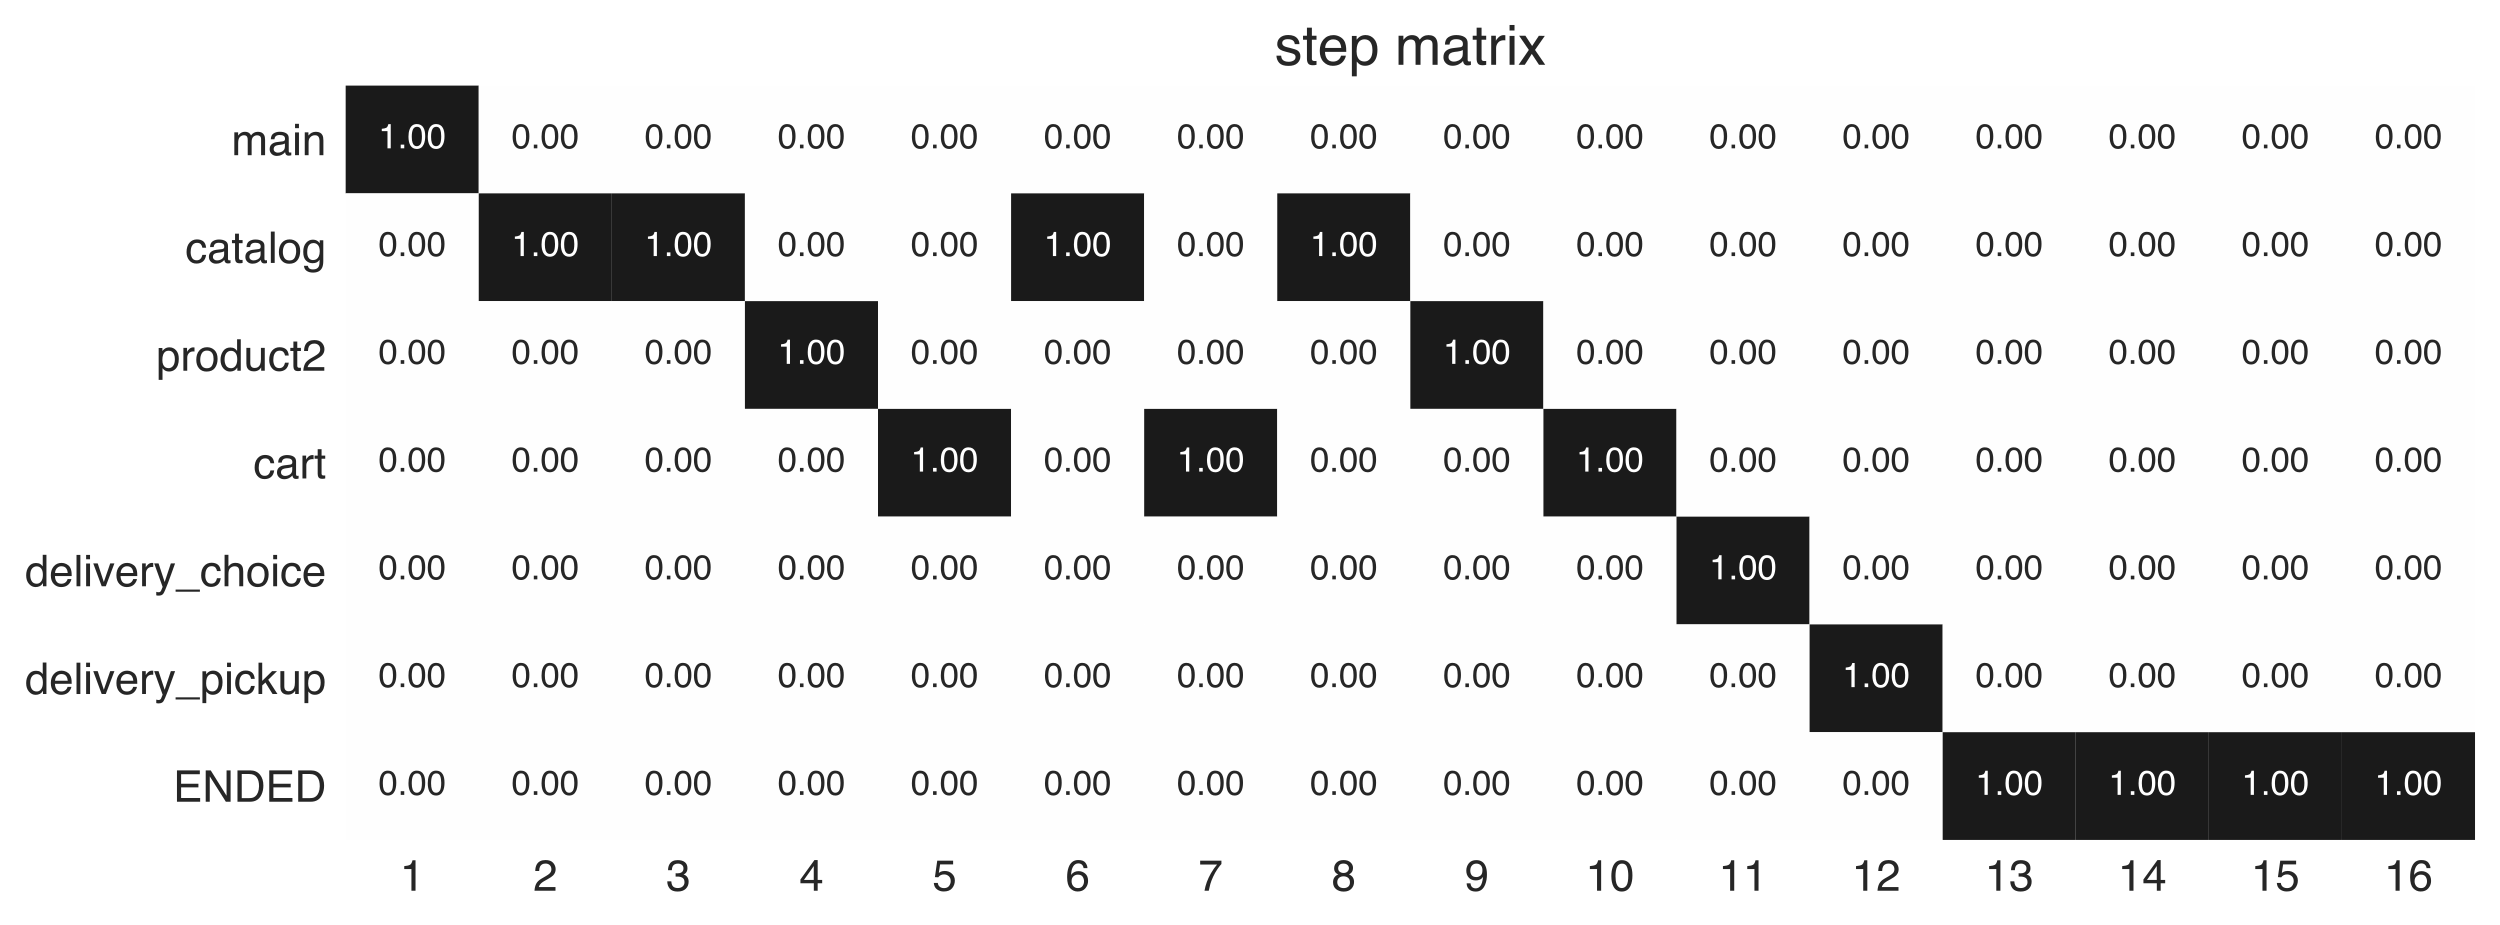 <?xml version="1.0" encoding="utf-8" standalone="no"?>
<!DOCTYPE svg PUBLIC "-//W3C//DTD SVG 1.1//EN"
  "http://www.w3.org/Graphics/SVG/1.1/DTD/svg11.dtd">
<!-- Created with matplotlib (https://matplotlib.org/) -->
<svg height="266.582pt" version="1.1" viewBox="0 0 720.642 266.582" width="720.642pt" xmlns="http://www.w3.org/2000/svg" xmlns:xlink="http://www.w3.org/1999/xlink">
 <defs>
  <style type="text/css">*{stroke-linecap:butt;stroke-linejoin:round;}</style>
 </defs>
 <g id="figure_1">
  <g id="patch_1">
   <path d="M 0 266.582 
L 720.642 266.582 
L 720.642 0 
L 0 0 
z
" style="fill:#ffffff;"/>
  </g>
  <g id="axes_1">
   <g id="patch_2">
    <path d="M 99.642 242.118 
L 713.442 242.118 
L 713.442 24.677 
L 99.642 24.677 
z
" style="fill:#ffffff;"/>
   </g>
   <g id="QuadMesh_1">
    <path clip-path="url(#pc20ef9ecd8)" d="M 99.642 24.677 
L 138.004 24.677 
L 138.004 55.74 
L 99.642 55.74 
L 99.642 24.677 
" style="fill:#1a1a1a;"/>
    <path clip-path="url(#pc20ef9ecd8)" d="M 138.004 24.677 
L 176.367 24.677 
L 176.367 55.74 
L 138.004 55.74 
L 138.004 24.677 
" style="fill:#fefefe;"/>
    <path clip-path="url(#pc20ef9ecd8)" d="M 176.367 24.677 
L 214.729 24.677 
L 214.729 55.74 
L 176.367 55.74 
L 176.367 24.677 
" style="fill:#fefefe;"/>
    <path clip-path="url(#pc20ef9ecd8)" d="M 214.729 24.677 
L 253.092 24.677 
L 253.092 55.74 
L 214.729 55.74 
L 214.729 24.677 
" style="fill:#fefefe;"/>
    <path clip-path="url(#pc20ef9ecd8)" d="M 253.092 24.677 
L 291.454 24.677 
L 291.454 55.74 
L 253.092 55.74 
L 253.092 24.677 
" style="fill:#fefefe;"/>
    <path clip-path="url(#pc20ef9ecd8)" d="M 291.454 24.677 
L 329.817 24.677 
L 329.817 55.74 
L 291.454 55.74 
L 291.454 24.677 
" style="fill:#fefefe;"/>
    <path clip-path="url(#pc20ef9ecd8)" d="M 329.817 24.677 
L 368.179 24.677 
L 368.179 55.74 
L 329.817 55.74 
L 329.817 24.677 
" style="fill:#fefefe;"/>
    <path clip-path="url(#pc20ef9ecd8)" d="M 368.179 24.677 
L 406.542 24.677 
L 406.542 55.74 
L 368.179 55.74 
L 368.179 24.677 
" style="fill:#fefefe;"/>
    <path clip-path="url(#pc20ef9ecd8)" d="M 406.542 24.677 
L 444.904 24.677 
L 444.904 55.74 
L 406.542 55.74 
L 406.542 24.677 
" style="fill:#fefefe;"/>
    <path clip-path="url(#pc20ef9ecd8)" d="M 444.904 24.677 
L 483.267 24.677 
L 483.267 55.74 
L 444.904 55.74 
L 444.904 24.677 
" style="fill:#fefefe;"/>
    <path clip-path="url(#pc20ef9ecd8)" d="M 483.267 24.677 
L 521.629 24.677 
L 521.629 55.74 
L 483.267 55.74 
L 483.267 24.677 
" style="fill:#fefefe;"/>
    <path clip-path="url(#pc20ef9ecd8)" d="M 521.629 24.677 
L 559.992 24.677 
L 559.992 55.74 
L 521.629 55.74 
L 521.629 24.677 
" style="fill:#fefefe;"/>
    <path clip-path="url(#pc20ef9ecd8)" d="M 559.992 24.677 
L 598.354 24.677 
L 598.354 55.74 
L 559.992 55.74 
L 559.992 24.677 
" style="fill:#fefefe;"/>
    <path clip-path="url(#pc20ef9ecd8)" d="M 598.354 24.677 
L 636.717 24.677 
L 636.717 55.74 
L 598.354 55.74 
L 598.354 24.677 
" style="fill:#fefefe;"/>
    <path clip-path="url(#pc20ef9ecd8)" d="M 636.717 24.677 
L 675.079 24.677 
L 675.079 55.74 
L 636.717 55.74 
L 636.717 24.677 
" style="fill:#fefefe;"/>
    <path clip-path="url(#pc20ef9ecd8)" d="M 675.079 24.677 
L 713.442 24.677 
L 713.442 55.74 
L 675.079 55.74 
L 675.079 24.677 
" style="fill:#fefefe;"/>
    <path clip-path="url(#pc20ef9ecd8)" d="M 99.642 55.74 
L 138.004 55.74 
L 138.004 86.803 
L 99.642 86.803 
L 99.642 55.74 
" style="fill:#fefefe;"/>
    <path clip-path="url(#pc20ef9ecd8)" d="M 138.004 55.74 
L 176.367 55.74 
L 176.367 86.803 
L 138.004 86.803 
L 138.004 55.74 
" style="fill:#1a1a1a;"/>
    <path clip-path="url(#pc20ef9ecd8)" d="M 176.367 55.74 
L 214.729 55.74 
L 214.729 86.803 
L 176.367 86.803 
L 176.367 55.74 
" style="fill:#1a1a1a;"/>
    <path clip-path="url(#pc20ef9ecd8)" d="M 214.729 55.74 
L 253.092 55.74 
L 253.092 86.803 
L 214.729 86.803 
L 214.729 55.74 
" style="fill:#fefefe;"/>
    <path clip-path="url(#pc20ef9ecd8)" d="M 253.092 55.74 
L 291.454 55.74 
L 291.454 86.803 
L 253.092 86.803 
L 253.092 55.74 
" style="fill:#fefefe;"/>
    <path clip-path="url(#pc20ef9ecd8)" d="M 291.454 55.74 
L 329.817 55.74 
L 329.817 86.803 
L 291.454 86.803 
L 291.454 55.74 
" style="fill:#1a1a1a;"/>
    <path clip-path="url(#pc20ef9ecd8)" d="M 329.817 55.74 
L 368.179 55.74 
L 368.179 86.803 
L 329.817 86.803 
L 329.817 55.74 
" style="fill:#fefefe;"/>
    <path clip-path="url(#pc20ef9ecd8)" d="M 368.179 55.74 
L 406.542 55.74 
L 406.542 86.803 
L 368.179 86.803 
L 368.179 55.74 
" style="fill:#1a1a1a;"/>
    <path clip-path="url(#pc20ef9ecd8)" d="M 406.542 55.74 
L 444.904 55.74 
L 444.904 86.803 
L 406.542 86.803 
L 406.542 55.74 
" style="fill:#fefefe;"/>
    <path clip-path="url(#pc20ef9ecd8)" d="M 444.904 55.74 
L 483.267 55.74 
L 483.267 86.803 
L 444.904 86.803 
L 444.904 55.74 
" style="fill:#fefefe;"/>
    <path clip-path="url(#pc20ef9ecd8)" d="M 483.267 55.74 
L 521.629 55.74 
L 521.629 86.803 
L 483.267 86.803 
L 483.267 55.74 
" style="fill:#fefefe;"/>
    <path clip-path="url(#pc20ef9ecd8)" d="M 521.629 55.74 
L 559.992 55.74 
L 559.992 86.803 
L 521.629 86.803 
L 521.629 55.74 
" style="fill:#fefefe;"/>
    <path clip-path="url(#pc20ef9ecd8)" d="M 559.992 55.74 
L 598.354 55.74 
L 598.354 86.803 
L 559.992 86.803 
L 559.992 55.74 
" style="fill:#fefefe;"/>
    <path clip-path="url(#pc20ef9ecd8)" d="M 598.354 55.74 
L 636.717 55.74 
L 636.717 86.803 
L 598.354 86.803 
L 598.354 55.74 
" style="fill:#fefefe;"/>
    <path clip-path="url(#pc20ef9ecd8)" d="M 636.717 55.74 
L 675.079 55.74 
L 675.079 86.803 
L 636.717 86.803 
L 636.717 55.74 
" style="fill:#fefefe;"/>
    <path clip-path="url(#pc20ef9ecd8)" d="M 675.079 55.74 
L 713.442 55.74 
L 713.442 86.803 
L 675.079 86.803 
L 675.079 55.74 
" style="fill:#fefefe;"/>
    <path clip-path="url(#pc20ef9ecd8)" d="M 99.642 86.803 
L 138.004 86.803 
L 138.004 117.866 
L 99.642 117.866 
L 99.642 86.803 
" style="fill:#fefefe;"/>
    <path clip-path="url(#pc20ef9ecd8)" d="M 138.004 86.803 
L 176.367 86.803 
L 176.367 117.866 
L 138.004 117.866 
L 138.004 86.803 
" style="fill:#fefefe;"/>
    <path clip-path="url(#pc20ef9ecd8)" d="M 176.367 86.803 
L 214.729 86.803 
L 214.729 117.866 
L 176.367 117.866 
L 176.367 86.803 
" style="fill:#fefefe;"/>
    <path clip-path="url(#pc20ef9ecd8)" d="M 214.729 86.803 
L 253.092 86.803 
L 253.092 117.866 
L 214.729 117.866 
L 214.729 86.803 
" style="fill:#1a1a1a;"/>
    <path clip-path="url(#pc20ef9ecd8)" d="M 253.092 86.803 
L 291.454 86.803 
L 291.454 117.866 
L 253.092 117.866 
L 253.092 86.803 
" style="fill:#fefefe;"/>
    <path clip-path="url(#pc20ef9ecd8)" d="M 291.454 86.803 
L 329.817 86.803 
L 329.817 117.866 
L 291.454 117.866 
L 291.454 86.803 
" style="fill:#fefefe;"/>
    <path clip-path="url(#pc20ef9ecd8)" d="M 329.817 86.803 
L 368.179 86.803 
L 368.179 117.866 
L 329.817 117.866 
L 329.817 86.803 
" style="fill:#fefefe;"/>
    <path clip-path="url(#pc20ef9ecd8)" d="M 368.179 86.803 
L 406.542 86.803 
L 406.542 117.866 
L 368.179 117.866 
L 368.179 86.803 
" style="fill:#fefefe;"/>
    <path clip-path="url(#pc20ef9ecd8)" d="M 406.542 86.803 
L 444.904 86.803 
L 444.904 117.866 
L 406.542 117.866 
L 406.542 86.803 
" style="fill:#1a1a1a;"/>
    <path clip-path="url(#pc20ef9ecd8)" d="M 444.904 86.803 
L 483.267 86.803 
L 483.267 117.866 
L 444.904 117.866 
L 444.904 86.803 
" style="fill:#fefefe;"/>
    <path clip-path="url(#pc20ef9ecd8)" d="M 483.267 86.803 
L 521.629 86.803 
L 521.629 117.866 
L 483.267 117.866 
L 483.267 86.803 
" style="fill:#fefefe;"/>
    <path clip-path="url(#pc20ef9ecd8)" d="M 521.629 86.803 
L 559.992 86.803 
L 559.992 117.866 
L 521.629 117.866 
L 521.629 86.803 
" style="fill:#fefefe;"/>
    <path clip-path="url(#pc20ef9ecd8)" d="M 559.992 86.803 
L 598.354 86.803 
L 598.354 117.866 
L 559.992 117.866 
L 559.992 86.803 
" style="fill:#fefefe;"/>
    <path clip-path="url(#pc20ef9ecd8)" d="M 598.354 86.803 
L 636.717 86.803 
L 636.717 117.866 
L 598.354 117.866 
L 598.354 86.803 
" style="fill:#fefefe;"/>
    <path clip-path="url(#pc20ef9ecd8)" d="M 636.717 86.803 
L 675.079 86.803 
L 675.079 117.866 
L 636.717 117.866 
L 636.717 86.803 
" style="fill:#fefefe;"/>
    <path clip-path="url(#pc20ef9ecd8)" d="M 675.079 86.803 
L 713.442 86.803 
L 713.442 117.866 
L 675.079 117.866 
L 675.079 86.803 
" style="fill:#fefefe;"/>
    <path clip-path="url(#pc20ef9ecd8)" d="M 99.642 117.866 
L 138.004 117.866 
L 138.004 148.929 
L 99.642 148.929 
L 99.642 117.866 
" style="fill:#fefefe;"/>
    <path clip-path="url(#pc20ef9ecd8)" d="M 138.004 117.866 
L 176.367 117.866 
L 176.367 148.929 
L 138.004 148.929 
L 138.004 117.866 
" style="fill:#fefefe;"/>
    <path clip-path="url(#pc20ef9ecd8)" d="M 176.367 117.866 
L 214.729 117.866 
L 214.729 148.929 
L 176.367 148.929 
L 176.367 117.866 
" style="fill:#fefefe;"/>
    <path clip-path="url(#pc20ef9ecd8)" d="M 214.729 117.866 
L 253.092 117.866 
L 253.092 148.929 
L 214.729 148.929 
L 214.729 117.866 
" style="fill:#fefefe;"/>
    <path clip-path="url(#pc20ef9ecd8)" d="M 253.092 117.866 
L 291.454 117.866 
L 291.454 148.929 
L 253.092 148.929 
L 253.092 117.866 
" style="fill:#1a1a1a;"/>
    <path clip-path="url(#pc20ef9ecd8)" d="M 291.454 117.866 
L 329.817 117.866 
L 329.817 148.929 
L 291.454 148.929 
L 291.454 117.866 
" style="fill:#fefefe;"/>
    <path clip-path="url(#pc20ef9ecd8)" d="M 329.817 117.866 
L 368.179 117.866 
L 368.179 148.929 
L 329.817 148.929 
L 329.817 117.866 
" style="fill:#1a1a1a;"/>
    <path clip-path="url(#pc20ef9ecd8)" d="M 368.179 117.866 
L 406.542 117.866 
L 406.542 148.929 
L 368.179 148.929 
L 368.179 117.866 
" style="fill:#fefefe;"/>
    <path clip-path="url(#pc20ef9ecd8)" d="M 406.542 117.866 
L 444.904 117.866 
L 444.904 148.929 
L 406.542 148.929 
L 406.542 117.866 
" style="fill:#fefefe;"/>
    <path clip-path="url(#pc20ef9ecd8)" d="M 444.904 117.866 
L 483.267 117.866 
L 483.267 148.929 
L 444.904 148.929 
L 444.904 117.866 
" style="fill:#1a1a1a;"/>
    <path clip-path="url(#pc20ef9ecd8)" d="M 483.267 117.866 
L 521.629 117.866 
L 521.629 148.929 
L 483.267 148.929 
L 483.267 117.866 
" style="fill:#fefefe;"/>
    <path clip-path="url(#pc20ef9ecd8)" d="M 521.629 117.866 
L 559.992 117.866 
L 559.992 148.929 
L 521.629 148.929 
L 521.629 117.866 
" style="fill:#fefefe;"/>
    <path clip-path="url(#pc20ef9ecd8)" d="M 559.992 117.866 
L 598.354 117.866 
L 598.354 148.929 
L 559.992 148.929 
L 559.992 117.866 
" style="fill:#fefefe;"/>
    <path clip-path="url(#pc20ef9ecd8)" d="M 598.354 117.866 
L 636.717 117.866 
L 636.717 148.929 
L 598.354 148.929 
L 598.354 117.866 
" style="fill:#fefefe;"/>
    <path clip-path="url(#pc20ef9ecd8)" d="M 636.717 117.866 
L 675.079 117.866 
L 675.079 148.929 
L 636.717 148.929 
L 636.717 117.866 
" style="fill:#fefefe;"/>
    <path clip-path="url(#pc20ef9ecd8)" d="M 675.079 117.866 
L 713.442 117.866 
L 713.442 148.929 
L 675.079 148.929 
L 675.079 117.866 
" style="fill:#fefefe;"/>
    <path clip-path="url(#pc20ef9ecd8)" d="M 99.642 148.929 
L 138.004 148.929 
L 138.004 179.992 
L 99.642 179.992 
L 99.642 148.929 
" style="fill:#fefefe;"/>
    <path clip-path="url(#pc20ef9ecd8)" d="M 138.004 148.929 
L 176.367 148.929 
L 176.367 179.992 
L 138.004 179.992 
L 138.004 148.929 
" style="fill:#fefefe;"/>
    <path clip-path="url(#pc20ef9ecd8)" d="M 176.367 148.929 
L 214.729 148.929 
L 214.729 179.992 
L 176.367 179.992 
L 176.367 148.929 
" style="fill:#fefefe;"/>
    <path clip-path="url(#pc20ef9ecd8)" d="M 214.729 148.929 
L 253.092 148.929 
L 253.092 179.992 
L 214.729 179.992 
L 214.729 148.929 
" style="fill:#fefefe;"/>
    <path clip-path="url(#pc20ef9ecd8)" d="M 253.092 148.929 
L 291.454 148.929 
L 291.454 179.992 
L 253.092 179.992 
L 253.092 148.929 
" style="fill:#fefefe;"/>
    <path clip-path="url(#pc20ef9ecd8)" d="M 291.454 148.929 
L 329.817 148.929 
L 329.817 179.992 
L 291.454 179.992 
L 291.454 148.929 
" style="fill:#fefefe;"/>
    <path clip-path="url(#pc20ef9ecd8)" d="M 329.817 148.929 
L 368.179 148.929 
L 368.179 179.992 
L 329.817 179.992 
L 329.817 148.929 
" style="fill:#fefefe;"/>
    <path clip-path="url(#pc20ef9ecd8)" d="M 368.179 148.929 
L 406.542 148.929 
L 406.542 179.992 
L 368.179 179.992 
L 368.179 148.929 
" style="fill:#fefefe;"/>
    <path clip-path="url(#pc20ef9ecd8)" d="M 406.542 148.929 
L 444.904 148.929 
L 444.904 179.992 
L 406.542 179.992 
L 406.542 148.929 
" style="fill:#fefefe;"/>
    <path clip-path="url(#pc20ef9ecd8)" d="M 444.904 148.929 
L 483.267 148.929 
L 483.267 179.992 
L 444.904 179.992 
L 444.904 148.929 
" style="fill:#fefefe;"/>
    <path clip-path="url(#pc20ef9ecd8)" d="M 483.267 148.929 
L 521.629 148.929 
L 521.629 179.992 
L 483.267 179.992 
L 483.267 148.929 
" style="fill:#1a1a1a;"/>
    <path clip-path="url(#pc20ef9ecd8)" d="M 521.629 148.929 
L 559.992 148.929 
L 559.992 179.992 
L 521.629 179.992 
L 521.629 148.929 
" style="fill:#fefefe;"/>
    <path clip-path="url(#pc20ef9ecd8)" d="M 559.992 148.929 
L 598.354 148.929 
L 598.354 179.992 
L 559.992 179.992 
L 559.992 148.929 
" style="fill:#fefefe;"/>
    <path clip-path="url(#pc20ef9ecd8)" d="M 598.354 148.929 
L 636.717 148.929 
L 636.717 179.992 
L 598.354 179.992 
L 598.354 148.929 
" style="fill:#fefefe;"/>
    <path clip-path="url(#pc20ef9ecd8)" d="M 636.717 148.929 
L 675.079 148.929 
L 675.079 179.992 
L 636.717 179.992 
L 636.717 148.929 
" style="fill:#fefefe;"/>
    <path clip-path="url(#pc20ef9ecd8)" d="M 675.079 148.929 
L 713.442 148.929 
L 713.442 179.992 
L 675.079 179.992 
L 675.079 148.929 
" style="fill:#fefefe;"/>
    <path clip-path="url(#pc20ef9ecd8)" d="M 99.642 179.992 
L 138.004 179.992 
L 138.004 211.055 
L 99.642 211.055 
L 99.642 179.992 
" style="fill:#fefefe;"/>
    <path clip-path="url(#pc20ef9ecd8)" d="M 138.004 179.992 
L 176.367 179.992 
L 176.367 211.055 
L 138.004 211.055 
L 138.004 179.992 
" style="fill:#fefefe;"/>
    <path clip-path="url(#pc20ef9ecd8)" d="M 176.367 179.992 
L 214.729 179.992 
L 214.729 211.055 
L 176.367 211.055 
L 176.367 179.992 
" style="fill:#fefefe;"/>
    <path clip-path="url(#pc20ef9ecd8)" d="M 214.729 179.992 
L 253.092 179.992 
L 253.092 211.055 
L 214.729 211.055 
L 214.729 179.992 
" style="fill:#fefefe;"/>
    <path clip-path="url(#pc20ef9ecd8)" d="M 253.092 179.992 
L 291.454 179.992 
L 291.454 211.055 
L 253.092 211.055 
L 253.092 179.992 
" style="fill:#fefefe;"/>
    <path clip-path="url(#pc20ef9ecd8)" d="M 291.454 179.992 
L 329.817 179.992 
L 329.817 211.055 
L 291.454 211.055 
L 291.454 179.992 
" style="fill:#fefefe;"/>
    <path clip-path="url(#pc20ef9ecd8)" d="M 329.817 179.992 
L 368.179 179.992 
L 368.179 211.055 
L 329.817 211.055 
L 329.817 179.992 
" style="fill:#fefefe;"/>
    <path clip-path="url(#pc20ef9ecd8)" d="M 368.179 179.992 
L 406.542 179.992 
L 406.542 211.055 
L 368.179 211.055 
L 368.179 179.992 
" style="fill:#fefefe;"/>
    <path clip-path="url(#pc20ef9ecd8)" d="M 406.542 179.992 
L 444.904 179.992 
L 444.904 211.055 
L 406.542 211.055 
L 406.542 179.992 
" style="fill:#fefefe;"/>
    <path clip-path="url(#pc20ef9ecd8)" d="M 444.904 179.992 
L 483.267 179.992 
L 483.267 211.055 
L 444.904 211.055 
L 444.904 179.992 
" style="fill:#fefefe;"/>
    <path clip-path="url(#pc20ef9ecd8)" d="M 483.267 179.992 
L 521.629 179.992 
L 521.629 211.055 
L 483.267 211.055 
L 483.267 179.992 
" style="fill:#fefefe;"/>
    <path clip-path="url(#pc20ef9ecd8)" d="M 521.629 179.992 
L 559.992 179.992 
L 559.992 211.055 
L 521.629 211.055 
L 521.629 179.992 
" style="fill:#1a1a1a;"/>
    <path clip-path="url(#pc20ef9ecd8)" d="M 559.992 179.992 
L 598.354 179.992 
L 598.354 211.055 
L 559.992 211.055 
L 559.992 179.992 
" style="fill:#fefefe;"/>
    <path clip-path="url(#pc20ef9ecd8)" d="M 598.354 179.992 
L 636.717 179.992 
L 636.717 211.055 
L 598.354 211.055 
L 598.354 179.992 
" style="fill:#fefefe;"/>
    <path clip-path="url(#pc20ef9ecd8)" d="M 636.717 179.992 
L 675.079 179.992 
L 675.079 211.055 
L 636.717 211.055 
L 636.717 179.992 
" style="fill:#fefefe;"/>
    <path clip-path="url(#pc20ef9ecd8)" d="M 675.079 179.992 
L 713.442 179.992 
L 713.442 211.055 
L 675.079 211.055 
L 675.079 179.992 
" style="fill:#fefefe;"/>
    <path clip-path="url(#pc20ef9ecd8)" d="M 99.642 211.055 
L 138.004 211.055 
L 138.004 242.118 
L 99.642 242.118 
L 99.642 211.055 
" style="fill:#fefefe;"/>
    <path clip-path="url(#pc20ef9ecd8)" d="M 138.004 211.055 
L 176.367 211.055 
L 176.367 242.118 
L 138.004 242.118 
L 138.004 211.055 
" style="fill:#fefefe;"/>
    <path clip-path="url(#pc20ef9ecd8)" d="M 176.367 211.055 
L 214.729 211.055 
L 214.729 242.118 
L 176.367 242.118 
L 176.367 211.055 
" style="fill:#fefefe;"/>
    <path clip-path="url(#pc20ef9ecd8)" d="M 214.729 211.055 
L 253.092 211.055 
L 253.092 242.118 
L 214.729 242.118 
L 214.729 211.055 
" style="fill:#fefefe;"/>
    <path clip-path="url(#pc20ef9ecd8)" d="M 253.092 211.055 
L 291.454 211.055 
L 291.454 242.118 
L 253.092 242.118 
L 253.092 211.055 
" style="fill:#fefefe;"/>
    <path clip-path="url(#pc20ef9ecd8)" d="M 291.454 211.055 
L 329.817 211.055 
L 329.817 242.118 
L 291.454 242.118 
L 291.454 211.055 
" style="fill:#fefefe;"/>
    <path clip-path="url(#pc20ef9ecd8)" d="M 329.817 211.055 
L 368.179 211.055 
L 368.179 242.118 
L 329.817 242.118 
L 329.817 211.055 
" style="fill:#fefefe;"/>
    <path clip-path="url(#pc20ef9ecd8)" d="M 368.179 211.055 
L 406.542 211.055 
L 406.542 242.118 
L 368.179 242.118 
L 368.179 211.055 
" style="fill:#fefefe;"/>
    <path clip-path="url(#pc20ef9ecd8)" d="M 406.542 211.055 
L 444.904 211.055 
L 444.904 242.118 
L 406.542 242.118 
L 406.542 211.055 
" style="fill:#fefefe;"/>
    <path clip-path="url(#pc20ef9ecd8)" d="M 444.904 211.055 
L 483.267 211.055 
L 483.267 242.118 
L 444.904 242.118 
L 444.904 211.055 
" style="fill:#fefefe;"/>
    <path clip-path="url(#pc20ef9ecd8)" d="M 483.267 211.055 
L 521.629 211.055 
L 521.629 242.118 
L 483.267 242.118 
L 483.267 211.055 
" style="fill:#fefefe;"/>
    <path clip-path="url(#pc20ef9ecd8)" d="M 521.629 211.055 
L 559.992 211.055 
L 559.992 242.118 
L 521.629 242.118 
L 521.629 211.055 
" style="fill:#fefefe;"/>
    <path clip-path="url(#pc20ef9ecd8)" d="M 559.992 211.055 
L 598.354 211.055 
L 598.354 242.118 
L 559.992 242.118 
L 559.992 211.055 
" style="fill:#1a1a1a;"/>
    <path clip-path="url(#pc20ef9ecd8)" d="M 598.354 211.055 
L 636.717 211.055 
L 636.717 242.118 
L 598.354 242.118 
L 598.354 211.055 
" style="fill:#1a1a1a;"/>
    <path clip-path="url(#pc20ef9ecd8)" d="M 636.717 211.055 
L 675.079 211.055 
L 675.079 242.118 
L 636.717 242.118 
L 636.717 211.055 
" style="fill:#1a1a1a;"/>
    <path clip-path="url(#pc20ef9ecd8)" d="M 675.079 211.055 
L 713.442 211.055 
L 713.442 242.118 
L 675.079 242.118 
L 675.079 211.055 
" style="fill:#1a1a1a;"/>
   </g>
   <g id="matplotlib.axis_1">
    <g id="xtick_1">
     <g id="line2d_1"/>
     <g id="text_1">
      <!-- 1 -->
      <g style="fill:#262626;" transform="translate(115.319 256.756)scale(0.126 -0.126)">
       <defs>
        <path d="M 9.578 49.516 
L 9.578 56.25 
Q 19.094 57.172 22.844 59.344 
Q 26.609 61.531 28.469 69.625 
L 35.406 69.625 
L 35.406 0 
L 26.031 0 
L 26.031 49.516 
z
" id="Helvetica-49"/>
       </defs>
       <use xlink:href="#Helvetica-49"/>
      </g>
     </g>
    </g>
    <g id="xtick_2">
     <g id="line2d_2"/>
     <g id="text_2">
      <!-- 2 -->
      <g style="fill:#262626;" transform="translate(153.682 256.756)scale(0.126 -0.126)">
       <defs>
        <path d="M 3.125 0 
Q 3.609 9.031 6.859 15.719 
Q 10.109 22.406 19.531 27.875 
L 28.906 33.297 
Q 35.203 36.969 37.75 39.547 
Q 41.75 43.609 41.75 48.828 
Q 41.75 54.938 38.078 58.516 
Q 34.422 62.109 28.328 62.109 
Q 19.281 62.109 15.828 55.281 
Q 13.969 51.609 13.766 45.125 
L 4.828 45.125 
Q 4.984 54.25 8.203 60.016 
Q 13.922 70.172 28.375 70.172 
Q 40.375 70.172 45.922 63.672 
Q 51.469 57.172 51.469 49.219 
Q 51.469 40.828 45.562 34.859 
Q 42.141 31.391 33.297 26.469 
L 26.609 22.75 
Q 21.828 20.125 19.094 17.719 
Q 14.203 13.484 12.938 8.297 
L 51.125 8.297 
L 51.125 0 
L 3.125 0 
z
" id="Helvetica-50"/>
       </defs>
       <use xlink:href="#Helvetica-50"/>
      </g>
     </g>
    </g>
    <g id="xtick_3">
     <g id="line2d_3"/>
     <g id="text_3">
      <!-- 3 -->
      <g style="fill:#262626;" transform="translate(192.044 256.756)scale(0.126 -0.126)">
       <defs>
        <path d="M 25.984 -1.906 
Q 13.578 -1.906 7.984 4.906 
Q 2.391 11.719 2.391 21.484 
L 11.578 21.484 
Q 12.156 14.703 14.109 11.625 
Q 17.531 6.109 26.469 6.109 
Q 33.406 6.109 37.594 9.812 
Q 41.797 13.531 41.797 19.391 
Q 41.797 26.609 37.375 29.484 
Q 32.953 32.375 25.094 32.375 
Q 24.219 32.375 23.312 32.344 
Q 22.406 32.328 21.484 32.281 
L 21.484 40.047 
Q 22.859 39.891 23.781 39.844 
Q 24.703 39.797 25.781 39.797 
Q 30.719 39.797 33.891 41.359 
Q 39.453 44.094 39.453 51.125 
Q 39.453 56.344 35.734 59.172 
Q 32.031 62.016 27.094 62.016 
Q 18.312 62.016 14.938 56.156 
Q 13.094 52.938 12.844 46.969 
L 4.156 46.969 
Q 4.156 54.781 7.281 60.25 
Q 12.641 70.016 26.172 70.016 
Q 36.859 70.016 42.719 65.25 
Q 48.578 60.5 48.578 51.469 
Q 48.578 45.016 45.125 41.016 
Q 42.969 38.531 39.547 37.109 
Q 45.062 35.594 48.156 31.266 
Q 51.266 26.953 51.266 20.703 
Q 51.266 10.688 44.672 4.391 
Q 38.094 -1.906 25.984 -1.906 
z
" id="Helvetica-51"/>
       </defs>
       <use xlink:href="#Helvetica-51"/>
      </g>
     </g>
    </g>
    <g id="xtick_4">
     <g id="line2d_4"/>
     <g id="text_4">
      <!-- 4 -->
      <g style="fill:#262626;" transform="translate(230.407 256.756)scale(0.126 -0.126)">
       <defs>
        <path d="M 33.062 24.75 
L 33.062 56.453 
L 10.641 24.75 
z
M 33.203 0 
L 33.203 17.094 
L 2.547 17.094 
L 2.547 25.688 
L 34.578 70.125 
L 42 70.125 
L 42 24.75 
L 52.297 24.75 
L 52.297 17.094 
L 42 17.094 
L 42 0 
z
" id="Helvetica-52"/>
       </defs>
       <use xlink:href="#Helvetica-52"/>
      </g>
     </g>
    </g>
    <g id="xtick_5">
     <g id="line2d_5"/>
     <g id="text_5">
      <!-- 5 -->
      <g style="fill:#262626;" transform="translate(268.769 256.756)scale(0.126 -0.126)">
       <defs>
        <path d="M 12.359 17.828 
Q 13.234 10.297 19.344 7.422 
Q 22.469 5.953 26.562 5.953 
Q 34.375 5.953 38.125 10.938 
Q 41.891 15.922 41.891 21.969 
Q 41.891 29.297 37.422 33.297 
Q 32.953 37.312 26.703 37.312 
Q 22.172 37.312 18.922 35.547 
Q 15.672 33.797 13.375 30.672 
L 5.766 31.109 
L 11.078 68.75 
L 47.406 68.75 
L 47.406 60.25 
L 17.672 60.25 
L 14.703 40.828 
Q 17.141 42.672 19.344 43.609 
Q 23.25 45.219 28.375 45.219 
Q 37.984 45.219 44.672 39.016 
Q 51.375 32.812 51.375 23.297 
Q 51.375 13.375 45.234 5.797 
Q 39.109 -1.766 25.688 -1.766 
Q 17.141 -1.766 10.562 3.047 
Q 4 7.859 3.219 17.828 
z
" id="Helvetica-53"/>
       </defs>
       <use xlink:href="#Helvetica-53"/>
      </g>
     </g>
    </g>
    <g id="xtick_6">
     <g id="line2d_6"/>
     <g id="text_6">
      <!-- 6 -->
      <g style="fill:#262626;" transform="translate(307.132 256.756)scale(0.126 -0.126)">
       <defs>
        <path d="M 29.25 70.219 
Q 40.969 70.219 45.578 64.141 
Q 50.203 58.062 50.203 51.609 
L 41.5 51.609 
Q 40.719 55.766 39.016 58.109 
Q 35.844 62.5 29.391 62.5 
Q 22.016 62.5 17.672 55.688 
Q 13.328 48.875 12.844 36.188 
Q 15.875 40.625 20.453 42.828 
Q 24.656 44.781 29.828 44.781 
Q 38.625 44.781 45.156 39.156 
Q 51.703 33.547 51.703 22.406 
Q 51.703 12.891 45.5 5.531 
Q 39.312 -1.812 27.828 -1.812 
Q 18.016 -1.812 10.891 5.641 
Q 3.766 13.094 3.766 30.719 
Q 3.766 43.75 6.938 52.828 
Q 13.031 70.219 29.25 70.219 
z
M 28.609 6 
Q 35.547 6 38.984 10.656 
Q 42.438 15.328 42.438 21.688 
Q 42.438 27.047 39.359 31.906 
Q 36.281 36.766 28.172 36.766 
Q 22.516 36.766 18.234 33 
Q 13.969 29.25 13.969 21.688 
Q 13.969 15.047 17.844 10.516 
Q 21.734 6 28.609 6 
z
" id="Helvetica-54"/>
       </defs>
       <use xlink:href="#Helvetica-54"/>
      </g>
     </g>
    </g>
    <g id="xtick_7">
     <g id="line2d_7"/>
     <g id="text_7">
      <!-- 7 -->
      <g style="fill:#262626;" transform="translate(345.494 256.756)scale(0.126 -0.126)">
       <defs>
        <path d="M 52.297 68.75 
L 52.297 61.078 
Q 48.922 57.812 43.328 49.703 
Q 37.75 41.609 33.453 32.234 
Q 29.203 23.094 27 15.578 
Q 25.594 10.75 23.344 0 
L 13.625 0 
Q 16.938 20.016 28.266 39.844 
Q 34.969 51.469 42.328 59.906 
L 3.656 59.906 
L 3.656 68.75 
z
" id="Helvetica-55"/>
       </defs>
       <use xlink:href="#Helvetica-55"/>
      </g>
     </g>
    </g>
    <g id="xtick_8">
     <g id="line2d_8"/>
     <g id="text_8">
      <!-- 8 -->
      <g style="fill:#262626;" transform="translate(383.857 256.756)scale(0.126 -0.126)">
       <defs>
        <path d="M 27.203 40.625 
Q 33.016 40.625 36.281 43.875 
Q 39.547 47.125 39.547 51.609 
Q 39.547 55.516 36.422 58.781 
Q 33.297 62.062 26.906 62.062 
Q 20.562 62.062 17.719 58.781 
Q 14.891 55.516 14.891 51.125 
Q 14.891 46.188 18.547 43.406 
Q 22.219 40.625 27.203 40.625 
z
M 27.734 6 
Q 33.844 6 37.859 9.297 
Q 41.891 12.594 41.891 19.141 
Q 41.891 25.922 37.734 29.438 
Q 33.594 32.953 27.094 32.953 
Q 20.797 32.953 16.812 29.359 
Q 12.844 25.781 12.844 19.438 
Q 12.844 13.969 16.484 9.984 
Q 20.125 6 27.734 6 
z
M 15.234 37.25 
Q 11.578 38.812 9.516 40.922 
Q 5.672 44.828 5.672 51.078 
Q 5.672 58.891 11.328 64.5 
Q 17 70.125 27.391 70.125 
Q 37.453 70.125 43.156 64.812 
Q 48.875 59.516 48.875 52.438 
Q 48.875 45.906 45.562 41.844 
Q 43.703 39.547 39.797 37.359 
Q 44.141 35.359 46.625 32.766 
Q 51.266 27.875 51.266 20.062 
Q 51.266 10.844 45.062 4.422 
Q 38.875 -2 27.547 -2 
Q 17.328 -2 10.266 3.531 
Q 3.219 9.078 3.219 19.625 
Q 3.219 25.828 6.25 30.344 
Q 9.281 34.859 15.234 37.25 
z
" id="Helvetica-56"/>
       </defs>
       <use xlink:href="#Helvetica-56"/>
      </g>
     </g>
    </g>
    <g id="xtick_9">
     <g id="line2d_9"/>
     <g id="text_9">
      <!-- 9 -->
      <g style="fill:#262626;" transform="translate(422.219 256.756)scale(0.126 -0.126)">
       <defs>
        <path d="M 13.281 16.891 
Q 13.672 9.625 18.891 6.844 
Q 21.578 5.375 24.953 5.375 
Q 31.25 5.375 35.688 10.625 
Q 40.141 15.875 42 31.938 
Q 39.062 27.297 34.734 25.406 
Q 30.422 23.531 25.438 23.531 
Q 15.328 23.531 9.438 29.828 
Q 3.562 36.141 3.562 46.047 
Q 3.562 55.562 9.375 62.781 
Q 15.188 70.016 26.516 70.016 
Q 41.797 70.016 47.609 56.25 
Q 50.828 48.688 50.828 37.312 
Q 50.828 24.469 46.969 14.547 
Q 40.578 -1.953 25.297 -1.953 
Q 15.047 -1.953 9.719 3.422 
Q 4.391 8.797 4.391 16.891 
z
M 26.609 31.25 
Q 31.844 31.25 36.156 34.688 
Q 40.484 38.141 40.484 46.734 
Q 40.484 54.438 36.594 58.219 
Q 32.719 62.016 26.703 62.016 
Q 20.266 62.016 16.484 57.688 
Q 12.703 53.375 12.703 46.141 
Q 12.703 39.312 16.016 35.281 
Q 19.344 31.25 26.609 31.25 
z
" id="Helvetica-57"/>
       </defs>
       <use xlink:href="#Helvetica-57"/>
      </g>
     </g>
    </g>
    <g id="xtick_10">
     <g id="line2d_10"/>
     <g id="text_10">
      <!-- 10 -->
      <g style="fill:#262626;" transform="translate(457.079 256.756)scale(0.126 -0.126)">
       <defs>
        <path d="M 27.047 69.922 
Q 40.625 69.922 46.688 58.734 
Q 51.375 50.094 51.375 35.062 
Q 51.375 20.797 47.125 11.469 
Q 40.969 -1.906 27 -1.906 
Q 14.406 -1.906 8.25 9.031 
Q 3.125 18.172 3.125 33.547 
Q 3.125 45.453 6.203 54 
Q 11.969 69.922 27.047 69.922 
z
M 26.953 6.109 
Q 33.797 6.109 37.844 12.156 
Q 41.891 18.219 41.891 34.719 
Q 41.891 46.625 38.953 54.312 
Q 36.031 62.016 27.594 62.016 
Q 19.828 62.016 16.234 54.703 
Q 12.641 47.406 12.641 33.203 
Q 12.641 22.516 14.938 16.016 
Q 18.453 6.109 26.953 6.109 
z
" id="Helvetica-48"/>
       </defs>
       <use xlink:href="#Helvetica-49"/>
       <use x="55.615" xlink:href="#Helvetica-48"/>
      </g>
     </g>
    </g>
    <g id="xtick_11">
     <g id="line2d_11"/>
     <g id="text_11">
      <!-- 11 -->
      <g style="fill:#262626;" transform="translate(495.441 256.756)scale(0.126 -0.126)">
       <use xlink:href="#Helvetica-49"/>
       <use x="55.615" xlink:href="#Helvetica-49"/>
      </g>
     </g>
    </g>
    <g id="xtick_12">
     <g id="line2d_12"/>
     <g id="text_12">
      <!-- 12 -->
      <g style="fill:#262626;" transform="translate(533.804 256.756)scale(0.126 -0.126)">
       <use xlink:href="#Helvetica-49"/>
       <use x="55.615" xlink:href="#Helvetica-50"/>
      </g>
     </g>
    </g>
    <g id="xtick_13">
     <g id="line2d_13"/>
     <g id="text_13">
      <!-- 13 -->
      <g style="fill:#262626;" transform="translate(572.166 256.756)scale(0.126 -0.126)">
       <use xlink:href="#Helvetica-49"/>
       <use x="55.615" xlink:href="#Helvetica-51"/>
      </g>
     </g>
    </g>
    <g id="xtick_14">
     <g id="line2d_14"/>
     <g id="text_14">
      <!-- 14 -->
      <g style="fill:#262626;" transform="translate(610.529 256.756)scale(0.126 -0.126)">
       <use xlink:href="#Helvetica-49"/>
       <use x="55.615" xlink:href="#Helvetica-52"/>
      </g>
     </g>
    </g>
    <g id="xtick_15">
     <g id="line2d_15"/>
     <g id="text_15">
      <!-- 15 -->
      <g style="fill:#262626;" transform="translate(648.891 256.756)scale(0.126 -0.126)">
       <use xlink:href="#Helvetica-49"/>
       <use x="55.615" xlink:href="#Helvetica-53"/>
      </g>
     </g>
    </g>
    <g id="xtick_16">
     <g id="line2d_16"/>
     <g id="text_16">
      <!-- 16 -->
      <g style="fill:#262626;" transform="translate(687.254 256.756)scale(0.126 -0.126)">
       <use xlink:href="#Helvetica-49"/>
       <use x="55.615" xlink:href="#Helvetica-54"/>
      </g>
     </g>
    </g>
   </g>
   <g id="matplotlib.axis_2">
    <g id="ytick_1">
     <g id="line2d_17"/>
     <g id="text_17">
      <!-- main -->
      <g style="fill:#262626;" transform="translate(66.733 44.728)scale(0.126 -0.126)">
       <defs>
        <path d="M 6.453 52.297 
L 15.141 52.297 
L 15.141 44.875 
Q 18.266 48.734 20.797 50.484 
Q 25.141 53.469 30.672 53.469 
Q 36.922 53.469 40.719 50.391 
Q 42.875 48.641 44.625 45.219 
Q 47.562 49.422 51.516 51.438 
Q 55.469 53.469 60.406 53.469 
Q 70.953 53.469 74.75 45.844 
Q 76.812 41.75 76.812 34.812 
L 76.812 0 
L 67.672 0 
L 67.672 36.328 
Q 67.672 41.547 65.062 43.5 
Q 62.453 45.453 58.688 45.453 
Q 53.516 45.453 49.781 41.984 
Q 46.047 38.531 46.047 30.422 
L 46.047 0 
L 37.109 0 
L 37.109 34.125 
Q 37.109 39.453 35.844 41.891 
Q 33.844 45.562 28.375 45.562 
Q 23.391 45.562 19.312 41.703 
Q 15.234 37.844 15.234 27.734 
L 15.234 0 
L 6.453 0 
z
" id="Helvetica-109"/>
        <path d="M 13.188 13.922 
Q 13.188 10.109 15.969 7.906 
Q 18.75 5.719 22.562 5.719 
Q 27.203 5.719 31.547 7.859 
Q 38.875 11.422 38.875 19.531 
L 38.875 26.609 
Q 37.25 25.594 34.703 24.906 
Q 32.172 24.219 29.734 23.922 
L 24.422 23.25 
Q 19.625 22.609 17.234 21.234 
Q 13.188 18.953 13.188 13.922 
z
M 34.469 31.688 
Q 37.5 32.078 38.531 34.234 
Q 39.109 35.406 39.109 37.594 
Q 39.109 42.094 35.906 44.109 
Q 32.719 46.141 26.766 46.141 
Q 19.875 46.141 17 42.438 
Q 15.375 40.375 14.891 36.328 
L 6.688 36.328 
Q 6.938 46 12.969 49.781 
Q 19 53.562 26.953 53.562 
Q 36.188 53.562 41.938 50.047 
Q 47.656 46.531 47.656 39.109 
L 47.656 8.984 
Q 47.656 7.625 48.219 6.781 
Q 48.781 5.953 50.594 5.953 
Q 51.172 5.953 51.906 6.031 
Q 52.641 6.109 53.469 6.25 
L 53.469 -0.25 
Q 51.422 -0.828 50.344 -0.969 
Q 49.266 -1.125 47.406 -1.125 
Q 42.875 -1.125 40.828 2.094 
Q 39.75 3.812 39.312 6.938 
Q 36.625 3.422 31.594 0.828 
Q 26.562 -1.766 20.516 -1.766 
Q 13.234 -1.766 8.609 2.656 
Q 4 7.078 4 13.719 
Q 4 21 8.547 25 
Q 13.094 29 20.453 29.938 
z
M 27.203 53.562 
z
" id="Helvetica-97"/>
        <path d="M 6.453 52.047 
L 15.375 52.047 
L 15.375 0 
L 6.453 0 
z
M 6.453 71.734 
L 15.375 71.734 
L 15.375 61.766 
L 6.453 61.766 
z
" id="Helvetica-105"/>
        <path d="M 6.453 52.297 
L 14.797 52.297 
L 14.797 44.875 
Q 18.5 49.469 22.656 51.469 
Q 26.812 53.469 31.891 53.469 
Q 43.016 53.469 46.922 45.703 
Q 49.078 41.453 49.078 33.547 
L 49.078 0 
L 40.141 0 
L 40.141 32.953 
Q 40.141 37.75 38.719 40.672 
Q 36.375 45.562 30.219 45.562 
Q 27.094 45.562 25.094 44.922 
Q 21.484 43.844 18.75 40.625 
Q 16.547 38.031 15.891 35.266 
Q 15.234 32.516 15.234 27.391 
L 15.234 0 
L 6.453 0 
z
M 27.094 53.562 
z
" id="Helvetica-110"/>
       </defs>
       <use xlink:href="#Helvetica-109"/>
       <use x="83.301" xlink:href="#Helvetica-97"/>
       <use x="138.916" xlink:href="#Helvetica-105"/>
       <use x="161.133" xlink:href="#Helvetica-110"/>
      </g>
     </g>
    </g>
    <g id="ytick_2">
     <g id="line2d_18"/>
     <g id="text_18">
      <!-- catalog -->
      <g style="fill:#262626;" transform="translate(53.414 75.791)scale(0.126 -0.126)">
       <defs>
        <path d="M 26.609 53.812 
Q 35.453 53.812 40.984 49.516 
Q 46.531 45.219 47.656 34.719 
L 39.109 34.719 
Q 38.328 39.547 35.547 42.75 
Q 32.766 45.953 26.609 45.953 
Q 18.219 45.953 14.594 37.75 
Q 12.25 32.422 12.25 24.609 
Q 12.25 16.75 15.562 11.375 
Q 18.891 6 26.031 6 
Q 31.5 6 34.688 9.344 
Q 37.891 12.703 39.109 18.5 
L 47.656 18.5 
Q 46.188 8.109 40.328 3.297 
Q 34.469 -1.516 25.344 -1.516 
Q 15.094 -1.516 8.984 5.984 
Q 2.875 13.484 2.875 24.703 
Q 2.875 38.484 9.562 46.141 
Q 16.266 53.812 26.609 53.812 
z
M 25.25 53.562 
z
" id="Helvetica-99"/>
        <path d="M 8.203 66.891 
L 17.094 66.891 
L 17.094 52.297 
L 25.438 52.297 
L 25.438 45.125 
L 17.094 45.125 
L 17.094 10.984 
Q 17.094 8.25 18.953 7.328 
Q 19.969 6.781 22.359 6.781 
Q 23 6.781 23.734 6.812 
Q 24.469 6.844 25.438 6.938 
L 25.438 0 
Q 23.922 -0.438 22.281 -0.625 
Q 20.656 -0.828 18.75 -0.828 
Q 12.594 -0.828 10.391 2.312 
Q 8.203 5.469 8.203 10.5 
L 8.203 45.125 
L 1.125 45.125 
L 1.125 52.297 
L 8.203 52.297 
z
" id="Helvetica-116"/>
        <path d="M 6.688 71.734 
L 15.484 71.734 
L 15.484 0 
L 6.688 0 
z
" id="Helvetica-108"/>
        <path d="M 27.203 5.672 
Q 35.938 5.672 39.188 12.281 
Q 42.438 18.891 42.438 27 
Q 42.438 34.328 40.094 38.922 
Q 36.375 46.141 27.297 46.141 
Q 19.234 46.141 15.578 39.984 
Q 11.922 33.844 11.922 25.141 
Q 11.922 16.797 15.578 11.234 
Q 19.234 5.672 27.203 5.672 
z
M 27.547 53.812 
Q 37.641 53.812 44.625 47.062 
Q 51.609 40.328 51.609 27.25 
Q 51.609 14.594 45.453 6.344 
Q 39.312 -1.906 26.375 -1.906 
Q 15.578 -1.906 9.219 5.391 
Q 2.875 12.703 2.875 25 
Q 2.875 38.188 9.562 46 
Q 16.266 53.812 27.547 53.812 
z
M 27.25 53.562 
z
" id="Helvetica-111"/>
        <path d="M 24.906 53.219 
Q 31.062 53.219 35.641 50.203 
Q 38.141 48.484 40.719 45.219 
L 40.719 51.812 
L 48.828 51.812 
L 48.828 4.25 
Q 48.828 -5.719 45.906 -11.469 
Q 40.438 -22.125 25.25 -22.125 
Q 16.797 -22.125 11.031 -18.328 
Q 5.281 -14.547 4.594 -6.5 
L 13.531 -6.5 
Q 14.156 -10.016 16.062 -11.922 
Q 19.047 -14.844 25.438 -14.844 
Q 35.547 -14.844 38.672 -7.719 
Q 40.531 -3.516 40.375 7.281 
Q 37.75 3.266 34.031 1.312 
Q 30.328 -0.641 24.219 -0.641 
Q 15.719 -0.641 9.344 5.391 
Q 2.984 11.422 2.984 25.344 
Q 2.984 38.484 9.406 45.844 
Q 15.828 53.219 24.906 53.219 
z
M 40.719 26.375 
Q 40.719 36.078 36.719 40.766 
Q 32.719 45.453 26.516 45.453 
Q 17.234 45.453 13.812 36.766 
Q 12.016 32.125 12.016 24.609 
Q 12.016 15.766 15.594 11.156 
Q 19.188 6.547 25.25 6.547 
Q 34.719 6.547 38.578 15.094 
Q 40.719 19.922 40.719 26.375 
z
M 25.922 53.562 
z
" id="Helvetica-103"/>
       </defs>
       <use xlink:href="#Helvetica-99"/>
       <use x="50" xlink:href="#Helvetica-97"/>
       <use x="105.615" xlink:href="#Helvetica-116"/>
       <use x="133.398" xlink:href="#Helvetica-97"/>
       <use x="189.014" xlink:href="#Helvetica-108"/>
       <use x="211.23" xlink:href="#Helvetica-111"/>
       <use x="266.846" xlink:href="#Helvetica-103"/>
      </g>
     </g>
    </g>
    <g id="ytick_3">
     <g id="line2d_19"/>
     <g id="text_19">
      <!-- product2 -->
      <g style="fill:#262626;" transform="translate(45.012 106.869)scale(0.126 -0.126)">
       <defs>
        <path d="M 28.516 5.906 
Q 34.672 5.906 38.75 11.062 
Q 42.828 16.219 42.828 26.469 
Q 42.828 32.719 41.016 37.203 
Q 37.594 45.844 28.516 45.844 
Q 19.391 45.844 16.016 36.719 
Q 14.203 31.844 14.203 24.312 
Q 14.203 18.266 16.016 14.016 
Q 19.438 5.906 28.516 5.906 
z
M 5.766 52.047 
L 14.312 52.047 
L 14.312 45.125 
Q 16.938 48.688 20.062 50.641 
Q 24.516 53.562 30.516 53.562 
Q 39.406 53.562 45.609 46.75 
Q 51.812 39.938 51.812 27.297 
Q 51.812 10.203 42.875 2.875 
Q 37.203 -1.766 29.688 -1.766 
Q 23.781 -1.766 19.781 0.828 
Q 17.438 2.297 14.547 5.859 
L 14.547 -20.844 
L 5.766 -20.844 
z
" id="Helvetica-112"/>
        <path d="M 6.688 52.297 
L 15.047 52.297 
L 15.047 43.266 
Q 16.062 45.906 20.062 49.688 
Q 24.078 53.469 29.297 53.469 
Q 29.547 53.469 30.125 53.422 
Q 30.719 53.375 32.125 53.219 
L 32.125 43.953 
Q 31.344 44.094 30.688 44.141 
Q 30.031 44.188 29.25 44.188 
Q 22.609 44.188 19.047 39.906 
Q 15.484 35.641 15.484 30.078 
L 15.484 0 
L 6.688 0 
z
" id="Helvetica-114"/>
        <path d="M 12.016 25.531 
Q 12.016 17.141 15.578 11.469 
Q 19.141 5.812 27 5.812 
Q 33.109 5.812 37.031 11.062 
Q 40.969 16.312 40.969 26.125 
Q 40.969 36.031 36.906 40.797 
Q 32.859 45.562 26.906 45.562 
Q 20.266 45.562 16.141 40.484 
Q 12.016 35.406 12.016 25.531 
z
M 25.25 53.219 
Q 31.25 53.219 35.297 50.688 
Q 37.641 49.219 40.625 45.562 
L 40.625 71.969 
L 49.078 71.969 
L 49.078 0 
L 41.156 0 
L 41.156 7.281 
Q 38.094 2.438 33.891 0.281 
Q 29.688 -1.859 24.266 -1.859 
Q 15.531 -1.859 9.125 5.484 
Q 2.734 12.844 2.734 25.047 
Q 2.734 36.469 8.562 44.844 
Q 14.406 53.219 25.25 53.219 
z
" id="Helvetica-100"/>
        <path d="M 15.234 52.297 
L 15.234 17.578 
Q 15.234 13.578 16.5 11.031 
Q 18.844 6.344 25.25 6.344 
Q 34.422 6.344 37.75 14.547 
Q 39.547 18.953 39.547 26.609 
L 39.547 52.297 
L 48.344 52.297 
L 48.344 0 
L 40.047 0 
L 40.141 7.719 
Q 38.422 4.734 35.891 2.688 
Q 30.859 -1.422 23.688 -1.422 
Q 12.5 -1.422 8.453 6.062 
Q 6.25 10.062 6.25 16.75 
L 6.25 52.297 
z
M 27.297 53.562 
z
" id="Helvetica-117"/>
       </defs>
       <use xlink:href="#Helvetica-112"/>
       <use x="55.615" xlink:href="#Helvetica-114"/>
       <use x="88.916" xlink:href="#Helvetica-111"/>
       <use x="144.531" xlink:href="#Helvetica-100"/>
       <use x="200.146" xlink:href="#Helvetica-117"/>
       <use x="255.762" xlink:href="#Helvetica-99"/>
       <use x="305.762" xlink:href="#Helvetica-116"/>
       <use x="333.545" xlink:href="#Helvetica-50"/>
      </g>
     </g>
    </g>
    <g id="ytick_4">
     <g id="line2d_20"/>
     <g id="text_20">
      <!-- cart -->
      <g style="fill:#262626;" transform="translate(73.039 137.917)scale(0.126 -0.126)">
       <use xlink:href="#Helvetica-99"/>
       <use x="50" xlink:href="#Helvetica-97"/>
       <use x="105.615" xlink:href="#Helvetica-114"/>
       <use x="138.916" xlink:href="#Helvetica-116"/>
      </g>
     </g>
    </g>
    <g id="ytick_5">
     <g id="line2d_21"/>
     <g id="text_21">
      <!-- delivery_choice -->
      <g style="fill:#262626;" transform="translate(7.2 168.994)scale(0.126 -0.126)">
       <defs>
        <path d="M 28.219 53.469 
Q 33.797 53.469 39.016 50.859 
Q 44.234 48.25 46.969 44.094 
Q 49.609 40.141 50.484 34.859 
Q 51.266 31.25 51.266 23.344 
L 12.938 23.344 
Q 13.188 15.375 16.703 10.562 
Q 20.219 5.766 27.594 5.766 
Q 34.469 5.766 38.578 10.297 
Q 40.922 12.938 41.891 16.406 
L 50.531 16.406 
Q 50.203 13.531 48.266 9.984 
Q 46.344 6.453 43.953 4.203 
Q 39.938 0.297 34.031 -1.078 
Q 30.859 -1.859 26.859 -1.859 
Q 17.094 -1.859 10.297 5.25 
Q 3.516 12.359 3.516 25.141 
Q 3.516 37.75 10.344 45.609 
Q 17.188 53.469 28.219 53.469 
z
M 42.234 30.328 
Q 41.703 36.031 39.75 39.453 
Q 36.141 45.797 27.688 45.797 
Q 21.625 45.797 17.516 41.422 
Q 13.422 37.062 13.188 30.328 
z
M 27.391 53.562 
z
" id="Helvetica-101"/>
        <path d="M 10.75 52.297 
L 24.703 9.719 
L 39.312 52.297 
L 48.922 52.297 
L 29.203 0 
L 19.828 0 
L 0.531 52.297 
z
" id="Helvetica-118"/>
        <path d="M 39.109 52.297 
L 48.828 52.297 
Q 46.969 47.266 40.578 29.344 
Q 35.797 15.875 32.562 7.375 
Q 24.953 -12.641 21.828 -17.031 
Q 18.703 -21.438 11.078 -21.438 
Q 9.234 -21.438 8.234 -21.281 
Q 7.234 -21.141 5.766 -20.75 
L 5.766 -12.75 
Q 8.062 -13.375 9.078 -13.516 
Q 10.109 -13.672 10.891 -13.672 
Q 13.328 -13.672 14.469 -12.859 
Q 15.625 -12.062 16.406 -10.891 
Q 16.656 -10.5 18.156 -6.875 
Q 19.672 -3.266 20.359 -1.516 
L 1.031 52.297 
L 10.984 52.297 
L 25 9.719 
z
M 24.953 53.562 
z
" id="Helvetica-121"/>
        <path d="M 0 -12.5 
L 0 -7.562 
L 55.609 -7.562 
L 55.609 -12.5 
z
" id="Helvetica-95"/>
        <path d="M 6.453 71.969 
L 15.234 71.969 
L 15.234 45.219 
Q 18.359 49.172 20.844 50.781 
Q 25.094 53.562 31.453 53.562 
Q 42.828 53.562 46.875 45.609 
Q 49.078 41.266 49.078 33.547 
L 49.078 0 
L 40.047 0 
L 40.047 32.953 
Q 40.047 38.719 38.578 41.406 
Q 36.188 45.703 29.594 45.703 
Q 24.125 45.703 19.672 41.938 
Q 15.234 38.188 15.234 27.734 
L 15.234 0 
L 6.453 0 
z
" id="Helvetica-104"/>
       </defs>
       <use xlink:href="#Helvetica-100"/>
       <use x="55.615" xlink:href="#Helvetica-101"/>
       <use x="111.23" xlink:href="#Helvetica-108"/>
       <use x="133.447" xlink:href="#Helvetica-105"/>
       <use x="155.664" xlink:href="#Helvetica-118"/>
       <use x="205.664" xlink:href="#Helvetica-101"/>
       <use x="261.279" xlink:href="#Helvetica-114"/>
       <use x="294.58" xlink:href="#Helvetica-121"/>
       <use x="344.58" xlink:href="#Helvetica-95"/>
       <use x="400.195" xlink:href="#Helvetica-99"/>
       <use x="450.195" xlink:href="#Helvetica-104"/>
       <use x="505.811" xlink:href="#Helvetica-111"/>
       <use x="561.426" xlink:href="#Helvetica-105"/>
       <use x="583.643" xlink:href="#Helvetica-99"/>
       <use x="633.643" xlink:href="#Helvetica-101"/>
      </g>
     </g>
    </g>
    <g id="ytick_6">
     <g id="line2d_22"/>
     <g id="text_22">
      <!-- delivery_pickup -->
      <g style="fill:#262626;" transform="translate(7.2 200.057)scale(0.126 -0.126)">
       <defs>
        <path d="M 6.25 71.734 
L 14.703 71.734 
L 14.703 30.078 
L 37.25 52.297 
L 48.484 52.297 
L 28.469 32.719 
L 49.609 0 
L 38.375 0 
L 22.078 26.375 
L 14.703 19.625 
L 14.703 0 
L 6.25 0 
z
" id="Helvetica-107"/>
       </defs>
       <use xlink:href="#Helvetica-100"/>
       <use x="55.615" xlink:href="#Helvetica-101"/>
       <use x="111.23" xlink:href="#Helvetica-108"/>
       <use x="133.447" xlink:href="#Helvetica-105"/>
       <use x="155.664" xlink:href="#Helvetica-118"/>
       <use x="205.664" xlink:href="#Helvetica-101"/>
       <use x="261.279" xlink:href="#Helvetica-114"/>
       <use x="294.58" xlink:href="#Helvetica-121"/>
       <use x="344.58" xlink:href="#Helvetica-95"/>
       <use x="400.195" xlink:href="#Helvetica-112"/>
       <use x="455.811" xlink:href="#Helvetica-105"/>
       <use x="478.027" xlink:href="#Helvetica-99"/>
       <use x="528.027" xlink:href="#Helvetica-107"/>
       <use x="578.027" xlink:href="#Helvetica-117"/>
       <use x="633.643" xlink:href="#Helvetica-112"/>
      </g>
     </g>
    </g>
    <g id="ytick_7">
     <g id="line2d_23"/>
     <g id="text_23">
      <!-- ENDED -->
      <g style="fill:#262626;" transform="translate(49.934 231.105)scale(0.126 -0.126)">
       <defs>
        <path d="M 8.547 71.734 
L 60.844 71.734 
L 60.844 62.938 
L 18.016 62.938 
L 18.016 41.156 
L 57.625 41.156 
L 57.625 32.859 
L 18.016 32.859 
L 18.016 8.547 
L 61.578 8.547 
L 61.578 0 
L 8.547 0 
z
M 35.062 71.734 
z
" id="Helvetica-69"/>
        <path d="M 7.625 71.734 
L 19.094 71.734 
L 55.328 13.625 
L 55.328 71.734 
L 64.547 71.734 
L 64.547 0 
L 53.656 0 
L 16.891 58.062 
L 16.891 0 
L 7.625 0 
z
M 35.453 71.734 
z
" id="Helvetica-78"/>
        <path d="M 35.156 8.297 
Q 40.094 8.297 43.266 9.328 
Q 48.922 11.234 52.547 16.656 
Q 55.422 21 56.688 27.781 
Q 57.422 31.844 57.422 35.297 
Q 57.422 48.641 52.125 56 
Q 46.828 63.375 35.062 63.375 
L 17.828 63.375 
L 17.828 8.297 
z
M 8.062 71.734 
L 37.109 71.734 
Q 51.906 71.734 60.062 61.234 
Q 67.328 51.766 67.328 36.969 
Q 67.328 25.531 63.031 16.312 
Q 55.469 0 37.016 0 
L 8.062 0 
z
" id="Helvetica-68"/>
       </defs>
       <use xlink:href="#Helvetica-69"/>
       <use x="66.699" xlink:href="#Helvetica-78"/>
       <use x="138.916" xlink:href="#Helvetica-68"/>
       <use x="211.133" xlink:href="#Helvetica-69"/>
       <use x="277.832" xlink:href="#Helvetica-68"/>
      </g>
     </g>
    </g>
   </g>
   <g id="text_24">
    <!-- 1.00 -->
    <g style="fill:#ffffff;" transform="translate(109.092 42.753)scale(0.1 -0.1)">
     <defs>
      <path d="M 8.547 10.641 
L 18.75 10.641 
L 18.75 0 
L 8.547 0 
z
" id="Helvetica-46"/>
     </defs>
     <use xlink:href="#Helvetica-49"/>
     <use x="55.615" xlink:href="#Helvetica-46"/>
     <use x="83.398" xlink:href="#Helvetica-48"/>
     <use x="139.014" xlink:href="#Helvetica-48"/>
    </g>
   </g>
   <g id="text_25">
    <!-- 0.00 -->
    <g style="fill:#262626;" transform="translate(147.455 42.753)scale(0.1 -0.1)">
     <use xlink:href="#Helvetica-48"/>
     <use x="55.615" xlink:href="#Helvetica-46"/>
     <use x="83.398" xlink:href="#Helvetica-48"/>
     <use x="139.014" xlink:href="#Helvetica-48"/>
    </g>
   </g>
   <g id="text_26">
    <!-- 0.00 -->
    <g style="fill:#262626;" transform="translate(185.817 42.753)scale(0.1 -0.1)">
     <use xlink:href="#Helvetica-48"/>
     <use x="55.615" xlink:href="#Helvetica-46"/>
     <use x="83.398" xlink:href="#Helvetica-48"/>
     <use x="139.014" xlink:href="#Helvetica-48"/>
    </g>
   </g>
   <g id="text_27">
    <!-- 0.00 -->
    <g style="fill:#262626;" transform="translate(224.18 42.753)scale(0.1 -0.1)">
     <use xlink:href="#Helvetica-48"/>
     <use x="55.615" xlink:href="#Helvetica-46"/>
     <use x="83.398" xlink:href="#Helvetica-48"/>
     <use x="139.014" xlink:href="#Helvetica-48"/>
    </g>
   </g>
   <g id="text_28">
    <!-- 0.00 -->
    <g style="fill:#262626;" transform="translate(262.542 42.753)scale(0.1 -0.1)">
     <use xlink:href="#Helvetica-48"/>
     <use x="55.615" xlink:href="#Helvetica-46"/>
     <use x="83.398" xlink:href="#Helvetica-48"/>
     <use x="139.014" xlink:href="#Helvetica-48"/>
    </g>
   </g>
   <g id="text_29">
    <!-- 0.00 -->
    <g style="fill:#262626;" transform="translate(300.905 42.753)scale(0.1 -0.1)">
     <use xlink:href="#Helvetica-48"/>
     <use x="55.615" xlink:href="#Helvetica-46"/>
     <use x="83.398" xlink:href="#Helvetica-48"/>
     <use x="139.014" xlink:href="#Helvetica-48"/>
    </g>
   </g>
   <g id="text_30">
    <!-- 0.00 -->
    <g style="fill:#262626;" transform="translate(339.267 42.753)scale(0.1 -0.1)">
     <use xlink:href="#Helvetica-48"/>
     <use x="55.615" xlink:href="#Helvetica-46"/>
     <use x="83.398" xlink:href="#Helvetica-48"/>
     <use x="139.014" xlink:href="#Helvetica-48"/>
    </g>
   </g>
   <g id="text_31">
    <!-- 0.00 -->
    <g style="fill:#262626;" transform="translate(377.63 42.753)scale(0.1 -0.1)">
     <use xlink:href="#Helvetica-48"/>
     <use x="55.615" xlink:href="#Helvetica-46"/>
     <use x="83.398" xlink:href="#Helvetica-48"/>
     <use x="139.014" xlink:href="#Helvetica-48"/>
    </g>
   </g>
   <g id="text_32">
    <!-- 0.00 -->
    <g style="fill:#262626;" transform="translate(415.992 42.753)scale(0.1 -0.1)">
     <use xlink:href="#Helvetica-48"/>
     <use x="55.615" xlink:href="#Helvetica-46"/>
     <use x="83.398" xlink:href="#Helvetica-48"/>
     <use x="139.014" xlink:href="#Helvetica-48"/>
    </g>
   </g>
   <g id="text_33">
    <!-- 0.00 -->
    <g style="fill:#262626;" transform="translate(454.355 42.753)scale(0.1 -0.1)">
     <use xlink:href="#Helvetica-48"/>
     <use x="55.615" xlink:href="#Helvetica-46"/>
     <use x="83.398" xlink:href="#Helvetica-48"/>
     <use x="139.014" xlink:href="#Helvetica-48"/>
    </g>
   </g>
   <g id="text_34">
    <!-- 0.00 -->
    <g style="fill:#262626;" transform="translate(492.717 42.753)scale(0.1 -0.1)">
     <use xlink:href="#Helvetica-48"/>
     <use x="55.615" xlink:href="#Helvetica-46"/>
     <use x="83.398" xlink:href="#Helvetica-48"/>
     <use x="139.014" xlink:href="#Helvetica-48"/>
    </g>
   </g>
   <g id="text_35">
    <!-- 0.00 -->
    <g style="fill:#262626;" transform="translate(531.08 42.753)scale(0.1 -0.1)">
     <use xlink:href="#Helvetica-48"/>
     <use x="55.615" xlink:href="#Helvetica-46"/>
     <use x="83.398" xlink:href="#Helvetica-48"/>
     <use x="139.014" xlink:href="#Helvetica-48"/>
    </g>
   </g>
   <g id="text_36">
    <!-- 0.00 -->
    <g style="fill:#262626;" transform="translate(569.442 42.753)scale(0.1 -0.1)">
     <use xlink:href="#Helvetica-48"/>
     <use x="55.615" xlink:href="#Helvetica-46"/>
     <use x="83.398" xlink:href="#Helvetica-48"/>
     <use x="139.014" xlink:href="#Helvetica-48"/>
    </g>
   </g>
   <g id="text_37">
    <!-- 0.00 -->
    <g style="fill:#262626;" transform="translate(607.805 42.753)scale(0.1 -0.1)">
     <use xlink:href="#Helvetica-48"/>
     <use x="55.615" xlink:href="#Helvetica-46"/>
     <use x="83.398" xlink:href="#Helvetica-48"/>
     <use x="139.014" xlink:href="#Helvetica-48"/>
    </g>
   </g>
   <g id="text_38">
    <!-- 0.00 -->
    <g style="fill:#262626;" transform="translate(646.167 42.753)scale(0.1 -0.1)">
     <use xlink:href="#Helvetica-48"/>
     <use x="55.615" xlink:href="#Helvetica-46"/>
     <use x="83.398" xlink:href="#Helvetica-48"/>
     <use x="139.014" xlink:href="#Helvetica-48"/>
    </g>
   </g>
   <g id="text_39">
    <!-- 0.00 -->
    <g style="fill:#262626;" transform="translate(684.53 42.753)scale(0.1 -0.1)">
     <use xlink:href="#Helvetica-48"/>
     <use x="55.615" xlink:href="#Helvetica-46"/>
     <use x="83.398" xlink:href="#Helvetica-48"/>
     <use x="139.014" xlink:href="#Helvetica-48"/>
    </g>
   </g>
   <g id="text_40">
    <!-- 0.00 -->
    <g style="fill:#262626;" transform="translate(109.092 73.816)scale(0.1 -0.1)">
     <use xlink:href="#Helvetica-48"/>
     <use x="55.615" xlink:href="#Helvetica-46"/>
     <use x="83.398" xlink:href="#Helvetica-48"/>
     <use x="139.014" xlink:href="#Helvetica-48"/>
    </g>
   </g>
   <g id="text_41">
    <!-- 1.00 -->
    <g style="fill:#ffffff;" transform="translate(147.455 73.816)scale(0.1 -0.1)">
     <use xlink:href="#Helvetica-49"/>
     <use x="55.615" xlink:href="#Helvetica-46"/>
     <use x="83.398" xlink:href="#Helvetica-48"/>
     <use x="139.014" xlink:href="#Helvetica-48"/>
    </g>
   </g>
   <g id="text_42">
    <!-- 1.00 -->
    <g style="fill:#ffffff;" transform="translate(185.817 73.816)scale(0.1 -0.1)">
     <use xlink:href="#Helvetica-49"/>
     <use x="55.615" xlink:href="#Helvetica-46"/>
     <use x="83.398" xlink:href="#Helvetica-48"/>
     <use x="139.014" xlink:href="#Helvetica-48"/>
    </g>
   </g>
   <g id="text_43">
    <!-- 0.00 -->
    <g style="fill:#262626;" transform="translate(224.18 73.816)scale(0.1 -0.1)">
     <use xlink:href="#Helvetica-48"/>
     <use x="55.615" xlink:href="#Helvetica-46"/>
     <use x="83.398" xlink:href="#Helvetica-48"/>
     <use x="139.014" xlink:href="#Helvetica-48"/>
    </g>
   </g>
   <g id="text_44">
    <!-- 0.00 -->
    <g style="fill:#262626;" transform="translate(262.542 73.816)scale(0.1 -0.1)">
     <use xlink:href="#Helvetica-48"/>
     <use x="55.615" xlink:href="#Helvetica-46"/>
     <use x="83.398" xlink:href="#Helvetica-48"/>
     <use x="139.014" xlink:href="#Helvetica-48"/>
    </g>
   </g>
   <g id="text_45">
    <!-- 1.00 -->
    <g style="fill:#ffffff;" transform="translate(300.905 73.816)scale(0.1 -0.1)">
     <use xlink:href="#Helvetica-49"/>
     <use x="55.615" xlink:href="#Helvetica-46"/>
     <use x="83.398" xlink:href="#Helvetica-48"/>
     <use x="139.014" xlink:href="#Helvetica-48"/>
    </g>
   </g>
   <g id="text_46">
    <!-- 0.00 -->
    <g style="fill:#262626;" transform="translate(339.267 73.816)scale(0.1 -0.1)">
     <use xlink:href="#Helvetica-48"/>
     <use x="55.615" xlink:href="#Helvetica-46"/>
     <use x="83.398" xlink:href="#Helvetica-48"/>
     <use x="139.014" xlink:href="#Helvetica-48"/>
    </g>
   </g>
   <g id="text_47">
    <!-- 1.00 -->
    <g style="fill:#ffffff;" transform="translate(377.63 73.816)scale(0.1 -0.1)">
     <use xlink:href="#Helvetica-49"/>
     <use x="55.615" xlink:href="#Helvetica-46"/>
     <use x="83.398" xlink:href="#Helvetica-48"/>
     <use x="139.014" xlink:href="#Helvetica-48"/>
    </g>
   </g>
   <g id="text_48">
    <!-- 0.00 -->
    <g style="fill:#262626;" transform="translate(415.992 73.816)scale(0.1 -0.1)">
     <use xlink:href="#Helvetica-48"/>
     <use x="55.615" xlink:href="#Helvetica-46"/>
     <use x="83.398" xlink:href="#Helvetica-48"/>
     <use x="139.014" xlink:href="#Helvetica-48"/>
    </g>
   </g>
   <g id="text_49">
    <!-- 0.00 -->
    <g style="fill:#262626;" transform="translate(454.355 73.816)scale(0.1 -0.1)">
     <use xlink:href="#Helvetica-48"/>
     <use x="55.615" xlink:href="#Helvetica-46"/>
     <use x="83.398" xlink:href="#Helvetica-48"/>
     <use x="139.014" xlink:href="#Helvetica-48"/>
    </g>
   </g>
   <g id="text_50">
    <!-- 0.00 -->
    <g style="fill:#262626;" transform="translate(492.717 73.816)scale(0.1 -0.1)">
     <use xlink:href="#Helvetica-48"/>
     <use x="55.615" xlink:href="#Helvetica-46"/>
     <use x="83.398" xlink:href="#Helvetica-48"/>
     <use x="139.014" xlink:href="#Helvetica-48"/>
    </g>
   </g>
   <g id="text_51">
    <!-- 0.00 -->
    <g style="fill:#262626;" transform="translate(531.08 73.816)scale(0.1 -0.1)">
     <use xlink:href="#Helvetica-48"/>
     <use x="55.615" xlink:href="#Helvetica-46"/>
     <use x="83.398" xlink:href="#Helvetica-48"/>
     <use x="139.014" xlink:href="#Helvetica-48"/>
    </g>
   </g>
   <g id="text_52">
    <!-- 0.00 -->
    <g style="fill:#262626;" transform="translate(569.442 73.816)scale(0.1 -0.1)">
     <use xlink:href="#Helvetica-48"/>
     <use x="55.615" xlink:href="#Helvetica-46"/>
     <use x="83.398" xlink:href="#Helvetica-48"/>
     <use x="139.014" xlink:href="#Helvetica-48"/>
    </g>
   </g>
   <g id="text_53">
    <!-- 0.00 -->
    <g style="fill:#262626;" transform="translate(607.805 73.816)scale(0.1 -0.1)">
     <use xlink:href="#Helvetica-48"/>
     <use x="55.615" xlink:href="#Helvetica-46"/>
     <use x="83.398" xlink:href="#Helvetica-48"/>
     <use x="139.014" xlink:href="#Helvetica-48"/>
    </g>
   </g>
   <g id="text_54">
    <!-- 0.00 -->
    <g style="fill:#262626;" transform="translate(646.167 73.816)scale(0.1 -0.1)">
     <use xlink:href="#Helvetica-48"/>
     <use x="55.615" xlink:href="#Helvetica-46"/>
     <use x="83.398" xlink:href="#Helvetica-48"/>
     <use x="139.014" xlink:href="#Helvetica-48"/>
    </g>
   </g>
   <g id="text_55">
    <!-- 0.00 -->
    <g style="fill:#262626;" transform="translate(684.53 73.816)scale(0.1 -0.1)">
     <use xlink:href="#Helvetica-48"/>
     <use x="55.615" xlink:href="#Helvetica-46"/>
     <use x="83.398" xlink:href="#Helvetica-48"/>
     <use x="139.014" xlink:href="#Helvetica-48"/>
    </g>
   </g>
   <g id="text_56">
    <!-- 0.00 -->
    <g style="fill:#262626;" transform="translate(109.092 104.879)scale(0.1 -0.1)">
     <use xlink:href="#Helvetica-48"/>
     <use x="55.615" xlink:href="#Helvetica-46"/>
     <use x="83.398" xlink:href="#Helvetica-48"/>
     <use x="139.014" xlink:href="#Helvetica-48"/>
    </g>
   </g>
   <g id="text_57">
    <!-- 0.00 -->
    <g style="fill:#262626;" transform="translate(147.455 104.879)scale(0.1 -0.1)">
     <use xlink:href="#Helvetica-48"/>
     <use x="55.615" xlink:href="#Helvetica-46"/>
     <use x="83.398" xlink:href="#Helvetica-48"/>
     <use x="139.014" xlink:href="#Helvetica-48"/>
    </g>
   </g>
   <g id="text_58">
    <!-- 0.00 -->
    <g style="fill:#262626;" transform="translate(185.817 104.879)scale(0.1 -0.1)">
     <use xlink:href="#Helvetica-48"/>
     <use x="55.615" xlink:href="#Helvetica-46"/>
     <use x="83.398" xlink:href="#Helvetica-48"/>
     <use x="139.014" xlink:href="#Helvetica-48"/>
    </g>
   </g>
   <g id="text_59">
    <!-- 1.00 -->
    <g style="fill:#ffffff;" transform="translate(224.18 104.879)scale(0.1 -0.1)">
     <use xlink:href="#Helvetica-49"/>
     <use x="55.615" xlink:href="#Helvetica-46"/>
     <use x="83.398" xlink:href="#Helvetica-48"/>
     <use x="139.014" xlink:href="#Helvetica-48"/>
    </g>
   </g>
   <g id="text_60">
    <!-- 0.00 -->
    <g style="fill:#262626;" transform="translate(262.542 104.879)scale(0.1 -0.1)">
     <use xlink:href="#Helvetica-48"/>
     <use x="55.615" xlink:href="#Helvetica-46"/>
     <use x="83.398" xlink:href="#Helvetica-48"/>
     <use x="139.014" xlink:href="#Helvetica-48"/>
    </g>
   </g>
   <g id="text_61">
    <!-- 0.00 -->
    <g style="fill:#262626;" transform="translate(300.905 104.879)scale(0.1 -0.1)">
     <use xlink:href="#Helvetica-48"/>
     <use x="55.615" xlink:href="#Helvetica-46"/>
     <use x="83.398" xlink:href="#Helvetica-48"/>
     <use x="139.014" xlink:href="#Helvetica-48"/>
    </g>
   </g>
   <g id="text_62">
    <!-- 0.00 -->
    <g style="fill:#262626;" transform="translate(339.267 104.879)scale(0.1 -0.1)">
     <use xlink:href="#Helvetica-48"/>
     <use x="55.615" xlink:href="#Helvetica-46"/>
     <use x="83.398" xlink:href="#Helvetica-48"/>
     <use x="139.014" xlink:href="#Helvetica-48"/>
    </g>
   </g>
   <g id="text_63">
    <!-- 0.00 -->
    <g style="fill:#262626;" transform="translate(377.63 104.879)scale(0.1 -0.1)">
     <use xlink:href="#Helvetica-48"/>
     <use x="55.615" xlink:href="#Helvetica-46"/>
     <use x="83.398" xlink:href="#Helvetica-48"/>
     <use x="139.014" xlink:href="#Helvetica-48"/>
    </g>
   </g>
   <g id="text_64">
    <!-- 1.00 -->
    <g style="fill:#ffffff;" transform="translate(415.992 104.879)scale(0.1 -0.1)">
     <use xlink:href="#Helvetica-49"/>
     <use x="55.615" xlink:href="#Helvetica-46"/>
     <use x="83.398" xlink:href="#Helvetica-48"/>
     <use x="139.014" xlink:href="#Helvetica-48"/>
    </g>
   </g>
   <g id="text_65">
    <!-- 0.00 -->
    <g style="fill:#262626;" transform="translate(454.355 104.879)scale(0.1 -0.1)">
     <use xlink:href="#Helvetica-48"/>
     <use x="55.615" xlink:href="#Helvetica-46"/>
     <use x="83.398" xlink:href="#Helvetica-48"/>
     <use x="139.014" xlink:href="#Helvetica-48"/>
    </g>
   </g>
   <g id="text_66">
    <!-- 0.00 -->
    <g style="fill:#262626;" transform="translate(492.717 104.879)scale(0.1 -0.1)">
     <use xlink:href="#Helvetica-48"/>
     <use x="55.615" xlink:href="#Helvetica-46"/>
     <use x="83.398" xlink:href="#Helvetica-48"/>
     <use x="139.014" xlink:href="#Helvetica-48"/>
    </g>
   </g>
   <g id="text_67">
    <!-- 0.00 -->
    <g style="fill:#262626;" transform="translate(531.08 104.879)scale(0.1 -0.1)">
     <use xlink:href="#Helvetica-48"/>
     <use x="55.615" xlink:href="#Helvetica-46"/>
     <use x="83.398" xlink:href="#Helvetica-48"/>
     <use x="139.014" xlink:href="#Helvetica-48"/>
    </g>
   </g>
   <g id="text_68">
    <!-- 0.00 -->
    <g style="fill:#262626;" transform="translate(569.442 104.879)scale(0.1 -0.1)">
     <use xlink:href="#Helvetica-48"/>
     <use x="55.615" xlink:href="#Helvetica-46"/>
     <use x="83.398" xlink:href="#Helvetica-48"/>
     <use x="139.014" xlink:href="#Helvetica-48"/>
    </g>
   </g>
   <g id="text_69">
    <!-- 0.00 -->
    <g style="fill:#262626;" transform="translate(607.805 104.879)scale(0.1 -0.1)">
     <use xlink:href="#Helvetica-48"/>
     <use x="55.615" xlink:href="#Helvetica-46"/>
     <use x="83.398" xlink:href="#Helvetica-48"/>
     <use x="139.014" xlink:href="#Helvetica-48"/>
    </g>
   </g>
   <g id="text_70">
    <!-- 0.00 -->
    <g style="fill:#262626;" transform="translate(646.167 104.879)scale(0.1 -0.1)">
     <use xlink:href="#Helvetica-48"/>
     <use x="55.615" xlink:href="#Helvetica-46"/>
     <use x="83.398" xlink:href="#Helvetica-48"/>
     <use x="139.014" xlink:href="#Helvetica-48"/>
    </g>
   </g>
   <g id="text_71">
    <!-- 0.00 -->
    <g style="fill:#262626;" transform="translate(684.53 104.879)scale(0.1 -0.1)">
     <use xlink:href="#Helvetica-48"/>
     <use x="55.615" xlink:href="#Helvetica-46"/>
     <use x="83.398" xlink:href="#Helvetica-48"/>
     <use x="139.014" xlink:href="#Helvetica-48"/>
    </g>
   </g>
   <g id="text_72">
    <!-- 0.00 -->
    <g style="fill:#262626;" transform="translate(109.092 135.942)scale(0.1 -0.1)">
     <use xlink:href="#Helvetica-48"/>
     <use x="55.615" xlink:href="#Helvetica-46"/>
     <use x="83.398" xlink:href="#Helvetica-48"/>
     <use x="139.014" xlink:href="#Helvetica-48"/>
    </g>
   </g>
   <g id="text_73">
    <!-- 0.00 -->
    <g style="fill:#262626;" transform="translate(147.455 135.942)scale(0.1 -0.1)">
     <use xlink:href="#Helvetica-48"/>
     <use x="55.615" xlink:href="#Helvetica-46"/>
     <use x="83.398" xlink:href="#Helvetica-48"/>
     <use x="139.014" xlink:href="#Helvetica-48"/>
    </g>
   </g>
   <g id="text_74">
    <!-- 0.00 -->
    <g style="fill:#262626;" transform="translate(185.817 135.942)scale(0.1 -0.1)">
     <use xlink:href="#Helvetica-48"/>
     <use x="55.615" xlink:href="#Helvetica-46"/>
     <use x="83.398" xlink:href="#Helvetica-48"/>
     <use x="139.014" xlink:href="#Helvetica-48"/>
    </g>
   </g>
   <g id="text_75">
    <!-- 0.00 -->
    <g style="fill:#262626;" transform="translate(224.18 135.942)scale(0.1 -0.1)">
     <use xlink:href="#Helvetica-48"/>
     <use x="55.615" xlink:href="#Helvetica-46"/>
     <use x="83.398" xlink:href="#Helvetica-48"/>
     <use x="139.014" xlink:href="#Helvetica-48"/>
    </g>
   </g>
   <g id="text_76">
    <!-- 1.00 -->
    <g style="fill:#ffffff;" transform="translate(262.542 135.942)scale(0.1 -0.1)">
     <use xlink:href="#Helvetica-49"/>
     <use x="55.615" xlink:href="#Helvetica-46"/>
     <use x="83.398" xlink:href="#Helvetica-48"/>
     <use x="139.014" xlink:href="#Helvetica-48"/>
    </g>
   </g>
   <g id="text_77">
    <!-- 0.00 -->
    <g style="fill:#262626;" transform="translate(300.905 135.942)scale(0.1 -0.1)">
     <use xlink:href="#Helvetica-48"/>
     <use x="55.615" xlink:href="#Helvetica-46"/>
     <use x="83.398" xlink:href="#Helvetica-48"/>
     <use x="139.014" xlink:href="#Helvetica-48"/>
    </g>
   </g>
   <g id="text_78">
    <!-- 1.00 -->
    <g style="fill:#ffffff;" transform="translate(339.267 135.942)scale(0.1 -0.1)">
     <use xlink:href="#Helvetica-49"/>
     <use x="55.615" xlink:href="#Helvetica-46"/>
     <use x="83.398" xlink:href="#Helvetica-48"/>
     <use x="139.014" xlink:href="#Helvetica-48"/>
    </g>
   </g>
   <g id="text_79">
    <!-- 0.00 -->
    <g style="fill:#262626;" transform="translate(377.63 135.942)scale(0.1 -0.1)">
     <use xlink:href="#Helvetica-48"/>
     <use x="55.615" xlink:href="#Helvetica-46"/>
     <use x="83.398" xlink:href="#Helvetica-48"/>
     <use x="139.014" xlink:href="#Helvetica-48"/>
    </g>
   </g>
   <g id="text_80">
    <!-- 0.00 -->
    <g style="fill:#262626;" transform="translate(415.992 135.942)scale(0.1 -0.1)">
     <use xlink:href="#Helvetica-48"/>
     <use x="55.615" xlink:href="#Helvetica-46"/>
     <use x="83.398" xlink:href="#Helvetica-48"/>
     <use x="139.014" xlink:href="#Helvetica-48"/>
    </g>
   </g>
   <g id="text_81">
    <!-- 1.00 -->
    <g style="fill:#ffffff;" transform="translate(454.355 135.942)scale(0.1 -0.1)">
     <use xlink:href="#Helvetica-49"/>
     <use x="55.615" xlink:href="#Helvetica-46"/>
     <use x="83.398" xlink:href="#Helvetica-48"/>
     <use x="139.014" xlink:href="#Helvetica-48"/>
    </g>
   </g>
   <g id="text_82">
    <!-- 0.00 -->
    <g style="fill:#262626;" transform="translate(492.717 135.942)scale(0.1 -0.1)">
     <use xlink:href="#Helvetica-48"/>
     <use x="55.615" xlink:href="#Helvetica-46"/>
     <use x="83.398" xlink:href="#Helvetica-48"/>
     <use x="139.014" xlink:href="#Helvetica-48"/>
    </g>
   </g>
   <g id="text_83">
    <!-- 0.00 -->
    <g style="fill:#262626;" transform="translate(531.08 135.942)scale(0.1 -0.1)">
     <use xlink:href="#Helvetica-48"/>
     <use x="55.615" xlink:href="#Helvetica-46"/>
     <use x="83.398" xlink:href="#Helvetica-48"/>
     <use x="139.014" xlink:href="#Helvetica-48"/>
    </g>
   </g>
   <g id="text_84">
    <!-- 0.00 -->
    <g style="fill:#262626;" transform="translate(569.442 135.942)scale(0.1 -0.1)">
     <use xlink:href="#Helvetica-48"/>
     <use x="55.615" xlink:href="#Helvetica-46"/>
     <use x="83.398" xlink:href="#Helvetica-48"/>
     <use x="139.014" xlink:href="#Helvetica-48"/>
    </g>
   </g>
   <g id="text_85">
    <!-- 0.00 -->
    <g style="fill:#262626;" transform="translate(607.805 135.942)scale(0.1 -0.1)">
     <use xlink:href="#Helvetica-48"/>
     <use x="55.615" xlink:href="#Helvetica-46"/>
     <use x="83.398" xlink:href="#Helvetica-48"/>
     <use x="139.014" xlink:href="#Helvetica-48"/>
    </g>
   </g>
   <g id="text_86">
    <!-- 0.00 -->
    <g style="fill:#262626;" transform="translate(646.167 135.942)scale(0.1 -0.1)">
     <use xlink:href="#Helvetica-48"/>
     <use x="55.615" xlink:href="#Helvetica-46"/>
     <use x="83.398" xlink:href="#Helvetica-48"/>
     <use x="139.014" xlink:href="#Helvetica-48"/>
    </g>
   </g>
   <g id="text_87">
    <!-- 0.00 -->
    <g style="fill:#262626;" transform="translate(684.53 135.942)scale(0.1 -0.1)">
     <use xlink:href="#Helvetica-48"/>
     <use x="55.615" xlink:href="#Helvetica-46"/>
     <use x="83.398" xlink:href="#Helvetica-48"/>
     <use x="139.014" xlink:href="#Helvetica-48"/>
    </g>
   </g>
   <g id="text_88">
    <!-- 0.00 -->
    <g style="fill:#262626;" transform="translate(109.092 167.005)scale(0.1 -0.1)">
     <use xlink:href="#Helvetica-48"/>
     <use x="55.615" xlink:href="#Helvetica-46"/>
     <use x="83.398" xlink:href="#Helvetica-48"/>
     <use x="139.014" xlink:href="#Helvetica-48"/>
    </g>
   </g>
   <g id="text_89">
    <!-- 0.00 -->
    <g style="fill:#262626;" transform="translate(147.455 167.005)scale(0.1 -0.1)">
     <use xlink:href="#Helvetica-48"/>
     <use x="55.615" xlink:href="#Helvetica-46"/>
     <use x="83.398" xlink:href="#Helvetica-48"/>
     <use x="139.014" xlink:href="#Helvetica-48"/>
    </g>
   </g>
   <g id="text_90">
    <!-- 0.00 -->
    <g style="fill:#262626;" transform="translate(185.817 167.005)scale(0.1 -0.1)">
     <use xlink:href="#Helvetica-48"/>
     <use x="55.615" xlink:href="#Helvetica-46"/>
     <use x="83.398" xlink:href="#Helvetica-48"/>
     <use x="139.014" xlink:href="#Helvetica-48"/>
    </g>
   </g>
   <g id="text_91">
    <!-- 0.00 -->
    <g style="fill:#262626;" transform="translate(224.18 167.005)scale(0.1 -0.1)">
     <use xlink:href="#Helvetica-48"/>
     <use x="55.615" xlink:href="#Helvetica-46"/>
     <use x="83.398" xlink:href="#Helvetica-48"/>
     <use x="139.014" xlink:href="#Helvetica-48"/>
    </g>
   </g>
   <g id="text_92">
    <!-- 0.00 -->
    <g style="fill:#262626;" transform="translate(262.542 167.005)scale(0.1 -0.1)">
     <use xlink:href="#Helvetica-48"/>
     <use x="55.615" xlink:href="#Helvetica-46"/>
     <use x="83.398" xlink:href="#Helvetica-48"/>
     <use x="139.014" xlink:href="#Helvetica-48"/>
    </g>
   </g>
   <g id="text_93">
    <!-- 0.00 -->
    <g style="fill:#262626;" transform="translate(300.905 167.005)scale(0.1 -0.1)">
     <use xlink:href="#Helvetica-48"/>
     <use x="55.615" xlink:href="#Helvetica-46"/>
     <use x="83.398" xlink:href="#Helvetica-48"/>
     <use x="139.014" xlink:href="#Helvetica-48"/>
    </g>
   </g>
   <g id="text_94">
    <!-- 0.00 -->
    <g style="fill:#262626;" transform="translate(339.267 167.005)scale(0.1 -0.1)">
     <use xlink:href="#Helvetica-48"/>
     <use x="55.615" xlink:href="#Helvetica-46"/>
     <use x="83.398" xlink:href="#Helvetica-48"/>
     <use x="139.014" xlink:href="#Helvetica-48"/>
    </g>
   </g>
   <g id="text_95">
    <!-- 0.00 -->
    <g style="fill:#262626;" transform="translate(377.63 167.005)scale(0.1 -0.1)">
     <use xlink:href="#Helvetica-48"/>
     <use x="55.615" xlink:href="#Helvetica-46"/>
     <use x="83.398" xlink:href="#Helvetica-48"/>
     <use x="139.014" xlink:href="#Helvetica-48"/>
    </g>
   </g>
   <g id="text_96">
    <!-- 0.00 -->
    <g style="fill:#262626;" transform="translate(415.992 167.005)scale(0.1 -0.1)">
     <use xlink:href="#Helvetica-48"/>
     <use x="55.615" xlink:href="#Helvetica-46"/>
     <use x="83.398" xlink:href="#Helvetica-48"/>
     <use x="139.014" xlink:href="#Helvetica-48"/>
    </g>
   </g>
   <g id="text_97">
    <!-- 0.00 -->
    <g style="fill:#262626;" transform="translate(454.355 167.005)scale(0.1 -0.1)">
     <use xlink:href="#Helvetica-48"/>
     <use x="55.615" xlink:href="#Helvetica-46"/>
     <use x="83.398" xlink:href="#Helvetica-48"/>
     <use x="139.014" xlink:href="#Helvetica-48"/>
    </g>
   </g>
   <g id="text_98">
    <!-- 1.00 -->
    <g style="fill:#ffffff;" transform="translate(492.717 167.005)scale(0.1 -0.1)">
     <use xlink:href="#Helvetica-49"/>
     <use x="55.615" xlink:href="#Helvetica-46"/>
     <use x="83.398" xlink:href="#Helvetica-48"/>
     <use x="139.014" xlink:href="#Helvetica-48"/>
    </g>
   </g>
   <g id="text_99">
    <!-- 0.00 -->
    <g style="fill:#262626;" transform="translate(531.08 167.005)scale(0.1 -0.1)">
     <use xlink:href="#Helvetica-48"/>
     <use x="55.615" xlink:href="#Helvetica-46"/>
     <use x="83.398" xlink:href="#Helvetica-48"/>
     <use x="139.014" xlink:href="#Helvetica-48"/>
    </g>
   </g>
   <g id="text_100">
    <!-- 0.00 -->
    <g style="fill:#262626;" transform="translate(569.442 167.005)scale(0.1 -0.1)">
     <use xlink:href="#Helvetica-48"/>
     <use x="55.615" xlink:href="#Helvetica-46"/>
     <use x="83.398" xlink:href="#Helvetica-48"/>
     <use x="139.014" xlink:href="#Helvetica-48"/>
    </g>
   </g>
   <g id="text_101">
    <!-- 0.00 -->
    <g style="fill:#262626;" transform="translate(607.805 167.005)scale(0.1 -0.1)">
     <use xlink:href="#Helvetica-48"/>
     <use x="55.615" xlink:href="#Helvetica-46"/>
     <use x="83.398" xlink:href="#Helvetica-48"/>
     <use x="139.014" xlink:href="#Helvetica-48"/>
    </g>
   </g>
   <g id="text_102">
    <!-- 0.00 -->
    <g style="fill:#262626;" transform="translate(646.167 167.005)scale(0.1 -0.1)">
     <use xlink:href="#Helvetica-48"/>
     <use x="55.615" xlink:href="#Helvetica-46"/>
     <use x="83.398" xlink:href="#Helvetica-48"/>
     <use x="139.014" xlink:href="#Helvetica-48"/>
    </g>
   </g>
   <g id="text_103">
    <!-- 0.00 -->
    <g style="fill:#262626;" transform="translate(684.53 167.005)scale(0.1 -0.1)">
     <use xlink:href="#Helvetica-48"/>
     <use x="55.615" xlink:href="#Helvetica-46"/>
     <use x="83.398" xlink:href="#Helvetica-48"/>
     <use x="139.014" xlink:href="#Helvetica-48"/>
    </g>
   </g>
   <g id="text_104">
    <!-- 0.00 -->
    <g style="fill:#262626;" transform="translate(109.092 198.068)scale(0.1 -0.1)">
     <use xlink:href="#Helvetica-48"/>
     <use x="55.615" xlink:href="#Helvetica-46"/>
     <use x="83.398" xlink:href="#Helvetica-48"/>
     <use x="139.014" xlink:href="#Helvetica-48"/>
    </g>
   </g>
   <g id="text_105">
    <!-- 0.00 -->
    <g style="fill:#262626;" transform="translate(147.455 198.068)scale(0.1 -0.1)">
     <use xlink:href="#Helvetica-48"/>
     <use x="55.615" xlink:href="#Helvetica-46"/>
     <use x="83.398" xlink:href="#Helvetica-48"/>
     <use x="139.014" xlink:href="#Helvetica-48"/>
    </g>
   </g>
   <g id="text_106">
    <!-- 0.00 -->
    <g style="fill:#262626;" transform="translate(185.817 198.068)scale(0.1 -0.1)">
     <use xlink:href="#Helvetica-48"/>
     <use x="55.615" xlink:href="#Helvetica-46"/>
     <use x="83.398" xlink:href="#Helvetica-48"/>
     <use x="139.014" xlink:href="#Helvetica-48"/>
    </g>
   </g>
   <g id="text_107">
    <!-- 0.00 -->
    <g style="fill:#262626;" transform="translate(224.18 198.068)scale(0.1 -0.1)">
     <use xlink:href="#Helvetica-48"/>
     <use x="55.615" xlink:href="#Helvetica-46"/>
     <use x="83.398" xlink:href="#Helvetica-48"/>
     <use x="139.014" xlink:href="#Helvetica-48"/>
    </g>
   </g>
   <g id="text_108">
    <!-- 0.00 -->
    <g style="fill:#262626;" transform="translate(262.542 198.068)scale(0.1 -0.1)">
     <use xlink:href="#Helvetica-48"/>
     <use x="55.615" xlink:href="#Helvetica-46"/>
     <use x="83.398" xlink:href="#Helvetica-48"/>
     <use x="139.014" xlink:href="#Helvetica-48"/>
    </g>
   </g>
   <g id="text_109">
    <!-- 0.00 -->
    <g style="fill:#262626;" transform="translate(300.905 198.068)scale(0.1 -0.1)">
     <use xlink:href="#Helvetica-48"/>
     <use x="55.615" xlink:href="#Helvetica-46"/>
     <use x="83.398" xlink:href="#Helvetica-48"/>
     <use x="139.014" xlink:href="#Helvetica-48"/>
    </g>
   </g>
   <g id="text_110">
    <!-- 0.00 -->
    <g style="fill:#262626;" transform="translate(339.267 198.068)scale(0.1 -0.1)">
     <use xlink:href="#Helvetica-48"/>
     <use x="55.615" xlink:href="#Helvetica-46"/>
     <use x="83.398" xlink:href="#Helvetica-48"/>
     <use x="139.014" xlink:href="#Helvetica-48"/>
    </g>
   </g>
   <g id="text_111">
    <!-- 0.00 -->
    <g style="fill:#262626;" transform="translate(377.63 198.068)scale(0.1 -0.1)">
     <use xlink:href="#Helvetica-48"/>
     <use x="55.615" xlink:href="#Helvetica-46"/>
     <use x="83.398" xlink:href="#Helvetica-48"/>
     <use x="139.014" xlink:href="#Helvetica-48"/>
    </g>
   </g>
   <g id="text_112">
    <!-- 0.00 -->
    <g style="fill:#262626;" transform="translate(415.992 198.068)scale(0.1 -0.1)">
     <use xlink:href="#Helvetica-48"/>
     <use x="55.615" xlink:href="#Helvetica-46"/>
     <use x="83.398" xlink:href="#Helvetica-48"/>
     <use x="139.014" xlink:href="#Helvetica-48"/>
    </g>
   </g>
   <g id="text_113">
    <!-- 0.00 -->
    <g style="fill:#262626;" transform="translate(454.355 198.068)scale(0.1 -0.1)">
     <use xlink:href="#Helvetica-48"/>
     <use x="55.615" xlink:href="#Helvetica-46"/>
     <use x="83.398" xlink:href="#Helvetica-48"/>
     <use x="139.014" xlink:href="#Helvetica-48"/>
    </g>
   </g>
   <g id="text_114">
    <!-- 0.00 -->
    <g style="fill:#262626;" transform="translate(492.717 198.068)scale(0.1 -0.1)">
     <use xlink:href="#Helvetica-48"/>
     <use x="55.615" xlink:href="#Helvetica-46"/>
     <use x="83.398" xlink:href="#Helvetica-48"/>
     <use x="139.014" xlink:href="#Helvetica-48"/>
    </g>
   </g>
   <g id="text_115">
    <!-- 1.00 -->
    <g style="fill:#ffffff;" transform="translate(531.08 198.068)scale(0.1 -0.1)">
     <use xlink:href="#Helvetica-49"/>
     <use x="55.615" xlink:href="#Helvetica-46"/>
     <use x="83.398" xlink:href="#Helvetica-48"/>
     <use x="139.014" xlink:href="#Helvetica-48"/>
    </g>
   </g>
   <g id="text_116">
    <!-- 0.00 -->
    <g style="fill:#262626;" transform="translate(569.442 198.068)scale(0.1 -0.1)">
     <use xlink:href="#Helvetica-48"/>
     <use x="55.615" xlink:href="#Helvetica-46"/>
     <use x="83.398" xlink:href="#Helvetica-48"/>
     <use x="139.014" xlink:href="#Helvetica-48"/>
    </g>
   </g>
   <g id="text_117">
    <!-- 0.00 -->
    <g style="fill:#262626;" transform="translate(607.805 198.068)scale(0.1 -0.1)">
     <use xlink:href="#Helvetica-48"/>
     <use x="55.615" xlink:href="#Helvetica-46"/>
     <use x="83.398" xlink:href="#Helvetica-48"/>
     <use x="139.014" xlink:href="#Helvetica-48"/>
    </g>
   </g>
   <g id="text_118">
    <!-- 0.00 -->
    <g style="fill:#262626;" transform="translate(646.167 198.068)scale(0.1 -0.1)">
     <use xlink:href="#Helvetica-48"/>
     <use x="55.615" xlink:href="#Helvetica-46"/>
     <use x="83.398" xlink:href="#Helvetica-48"/>
     <use x="139.014" xlink:href="#Helvetica-48"/>
    </g>
   </g>
   <g id="text_119">
    <!-- 0.00 -->
    <g style="fill:#262626;" transform="translate(684.53 198.068)scale(0.1 -0.1)">
     <use xlink:href="#Helvetica-48"/>
     <use x="55.615" xlink:href="#Helvetica-46"/>
     <use x="83.398" xlink:href="#Helvetica-48"/>
     <use x="139.014" xlink:href="#Helvetica-48"/>
    </g>
   </g>
   <g id="text_120">
    <!-- 0.00 -->
    <g style="fill:#262626;" transform="translate(109.092 229.131)scale(0.1 -0.1)">
     <use xlink:href="#Helvetica-48"/>
     <use x="55.615" xlink:href="#Helvetica-46"/>
     <use x="83.398" xlink:href="#Helvetica-48"/>
     <use x="139.014" xlink:href="#Helvetica-48"/>
    </g>
   </g>
   <g id="text_121">
    <!-- 0.00 -->
    <g style="fill:#262626;" transform="translate(147.455 229.131)scale(0.1 -0.1)">
     <use xlink:href="#Helvetica-48"/>
     <use x="55.615" xlink:href="#Helvetica-46"/>
     <use x="83.398" xlink:href="#Helvetica-48"/>
     <use x="139.014" xlink:href="#Helvetica-48"/>
    </g>
   </g>
   <g id="text_122">
    <!-- 0.00 -->
    <g style="fill:#262626;" transform="translate(185.817 229.131)scale(0.1 -0.1)">
     <use xlink:href="#Helvetica-48"/>
     <use x="55.615" xlink:href="#Helvetica-46"/>
     <use x="83.398" xlink:href="#Helvetica-48"/>
     <use x="139.014" xlink:href="#Helvetica-48"/>
    </g>
   </g>
   <g id="text_123">
    <!-- 0.00 -->
    <g style="fill:#262626;" transform="translate(224.18 229.131)scale(0.1 -0.1)">
     <use xlink:href="#Helvetica-48"/>
     <use x="55.615" xlink:href="#Helvetica-46"/>
     <use x="83.398" xlink:href="#Helvetica-48"/>
     <use x="139.014" xlink:href="#Helvetica-48"/>
    </g>
   </g>
   <g id="text_124">
    <!-- 0.00 -->
    <g style="fill:#262626;" transform="translate(262.542 229.131)scale(0.1 -0.1)">
     <use xlink:href="#Helvetica-48"/>
     <use x="55.615" xlink:href="#Helvetica-46"/>
     <use x="83.398" xlink:href="#Helvetica-48"/>
     <use x="139.014" xlink:href="#Helvetica-48"/>
    </g>
   </g>
   <g id="text_125">
    <!-- 0.00 -->
    <g style="fill:#262626;" transform="translate(300.905 229.131)scale(0.1 -0.1)">
     <use xlink:href="#Helvetica-48"/>
     <use x="55.615" xlink:href="#Helvetica-46"/>
     <use x="83.398" xlink:href="#Helvetica-48"/>
     <use x="139.014" xlink:href="#Helvetica-48"/>
    </g>
   </g>
   <g id="text_126">
    <!-- 0.00 -->
    <g style="fill:#262626;" transform="translate(339.267 229.131)scale(0.1 -0.1)">
     <use xlink:href="#Helvetica-48"/>
     <use x="55.615" xlink:href="#Helvetica-46"/>
     <use x="83.398" xlink:href="#Helvetica-48"/>
     <use x="139.014" xlink:href="#Helvetica-48"/>
    </g>
   </g>
   <g id="text_127">
    <!-- 0.00 -->
    <g style="fill:#262626;" transform="translate(377.63 229.131)scale(0.1 -0.1)">
     <use xlink:href="#Helvetica-48"/>
     <use x="55.615" xlink:href="#Helvetica-46"/>
     <use x="83.398" xlink:href="#Helvetica-48"/>
     <use x="139.014" xlink:href="#Helvetica-48"/>
    </g>
   </g>
   <g id="text_128">
    <!-- 0.00 -->
    <g style="fill:#262626;" transform="translate(415.992 229.131)scale(0.1 -0.1)">
     <use xlink:href="#Helvetica-48"/>
     <use x="55.615" xlink:href="#Helvetica-46"/>
     <use x="83.398" xlink:href="#Helvetica-48"/>
     <use x="139.014" xlink:href="#Helvetica-48"/>
    </g>
   </g>
   <g id="text_129">
    <!-- 0.00 -->
    <g style="fill:#262626;" transform="translate(454.355 229.131)scale(0.1 -0.1)">
     <use xlink:href="#Helvetica-48"/>
     <use x="55.615" xlink:href="#Helvetica-46"/>
     <use x="83.398" xlink:href="#Helvetica-48"/>
     <use x="139.014" xlink:href="#Helvetica-48"/>
    </g>
   </g>
   <g id="text_130">
    <!-- 0.00 -->
    <g style="fill:#262626;" transform="translate(492.717 229.131)scale(0.1 -0.1)">
     <use xlink:href="#Helvetica-48"/>
     <use x="55.615" xlink:href="#Helvetica-46"/>
     <use x="83.398" xlink:href="#Helvetica-48"/>
     <use x="139.014" xlink:href="#Helvetica-48"/>
    </g>
   </g>
   <g id="text_131">
    <!-- 0.00 -->
    <g style="fill:#262626;" transform="translate(531.08 229.131)scale(0.1 -0.1)">
     <use xlink:href="#Helvetica-48"/>
     <use x="55.615" xlink:href="#Helvetica-46"/>
     <use x="83.398" xlink:href="#Helvetica-48"/>
     <use x="139.014" xlink:href="#Helvetica-48"/>
    </g>
   </g>
   <g id="text_132">
    <!-- 1.00 -->
    <g style="fill:#ffffff;" transform="translate(569.442 229.131)scale(0.1 -0.1)">
     <use xlink:href="#Helvetica-49"/>
     <use x="55.615" xlink:href="#Helvetica-46"/>
     <use x="83.398" xlink:href="#Helvetica-48"/>
     <use x="139.014" xlink:href="#Helvetica-48"/>
    </g>
   </g>
   <g id="text_133">
    <!-- 1.00 -->
    <g style="fill:#ffffff;" transform="translate(607.805 229.131)scale(0.1 -0.1)">
     <use xlink:href="#Helvetica-49"/>
     <use x="55.615" xlink:href="#Helvetica-46"/>
     <use x="83.398" xlink:href="#Helvetica-48"/>
     <use x="139.014" xlink:href="#Helvetica-48"/>
    </g>
   </g>
   <g id="text_134">
    <!-- 1.00 -->
    <g style="fill:#ffffff;" transform="translate(646.167 229.131)scale(0.1 -0.1)">
     <use xlink:href="#Helvetica-49"/>
     <use x="55.615" xlink:href="#Helvetica-46"/>
     <use x="83.398" xlink:href="#Helvetica-48"/>
     <use x="139.014" xlink:href="#Helvetica-48"/>
    </g>
   </g>
   <g id="text_135">
    <!-- 1.00 -->
    <g style="fill:#ffffff;" transform="translate(684.53 229.131)scale(0.1 -0.1)">
     <use xlink:href="#Helvetica-49"/>
     <use x="55.615" xlink:href="#Helvetica-46"/>
     <use x="83.398" xlink:href="#Helvetica-48"/>
     <use x="139.014" xlink:href="#Helvetica-48"/>
    </g>
   </g>
   <g id="text_136">
    <!--  step matrix  -->
    <g style="fill:#262626;" transform="translate(362.978 18.677)scale(0.16 -0.16)">
     <defs>
      <path id="Helvetica-32"/>
      <path d="M 11.672 16.406 
Q 12.062 12.016 13.875 9.672 
Q 17.188 5.422 25.391 5.422 
Q 30.281 5.422 33.984 7.547 
Q 37.703 9.672 37.703 14.109 
Q 37.703 17.484 34.719 19.234 
Q 32.812 20.312 27.203 21.734 
L 20.219 23.484 
Q 13.531 25.141 10.359 27.203 
Q 4.688 30.766 4.688 37.062 
Q 4.688 44.484 10.031 49.062 
Q 15.375 53.656 24.422 53.656 
Q 36.234 53.656 41.453 46.734 
Q 44.734 42.328 44.625 37.25 
L 36.328 37.25 
Q 36.078 40.234 34.234 42.672 
Q 31.203 46.141 23.734 46.141 
Q 18.75 46.141 16.188 44.234 
Q 13.625 42.328 13.625 39.203 
Q 13.625 35.797 17 33.734 
Q 18.953 32.516 22.75 31.594 
L 28.562 30.172 
Q 38.031 27.875 41.266 25.734 
Q 46.391 22.359 46.391 15.141 
Q 46.391 8.156 41.094 3.078 
Q 35.797 -2 24.953 -2 
Q 13.281 -2 8.422 3.297 
Q 3.562 8.594 3.219 16.406 
z
M 24.656 53.562 
z
" id="Helvetica-115"/>
      <path d="M 1.469 52.297 
L 12.844 52.297 
L 24.859 33.891 
L 37.016 52.297 
L 47.703 52.047 
L 30.078 26.812 
L 48.484 0 
L 37.25 0 
L 24.266 19.625 
L 11.672 0 
L 0.531 0 
L 18.953 26.812 
z
" id="Helvetica-120"/>
     </defs>
     <use xlink:href="#Helvetica-32"/>
     <use x="27.783" xlink:href="#Helvetica-115"/>
     <use x="77.783" xlink:href="#Helvetica-116"/>
     <use x="105.566" xlink:href="#Helvetica-101"/>
     <use x="161.182" xlink:href="#Helvetica-112"/>
     <use x="216.797" xlink:href="#Helvetica-32"/>
     <use x="244.58" xlink:href="#Helvetica-109"/>
     <use x="327.881" xlink:href="#Helvetica-97"/>
     <use x="383.496" xlink:href="#Helvetica-116"/>
     <use x="411.279" xlink:href="#Helvetica-114"/>
     <use x="444.58" xlink:href="#Helvetica-105"/>
     <use x="466.797" xlink:href="#Helvetica-120"/>
     <use x="516.797" xlink:href="#Helvetica-32"/>
    </g>
   </g>
  </g>
 </g>
 <defs>
  <clipPath id="pc20ef9ecd8">
   <rect height="217.44" width="613.8" x="99.642" y="24.677"/>
  </clipPath>
 </defs>
</svg>
